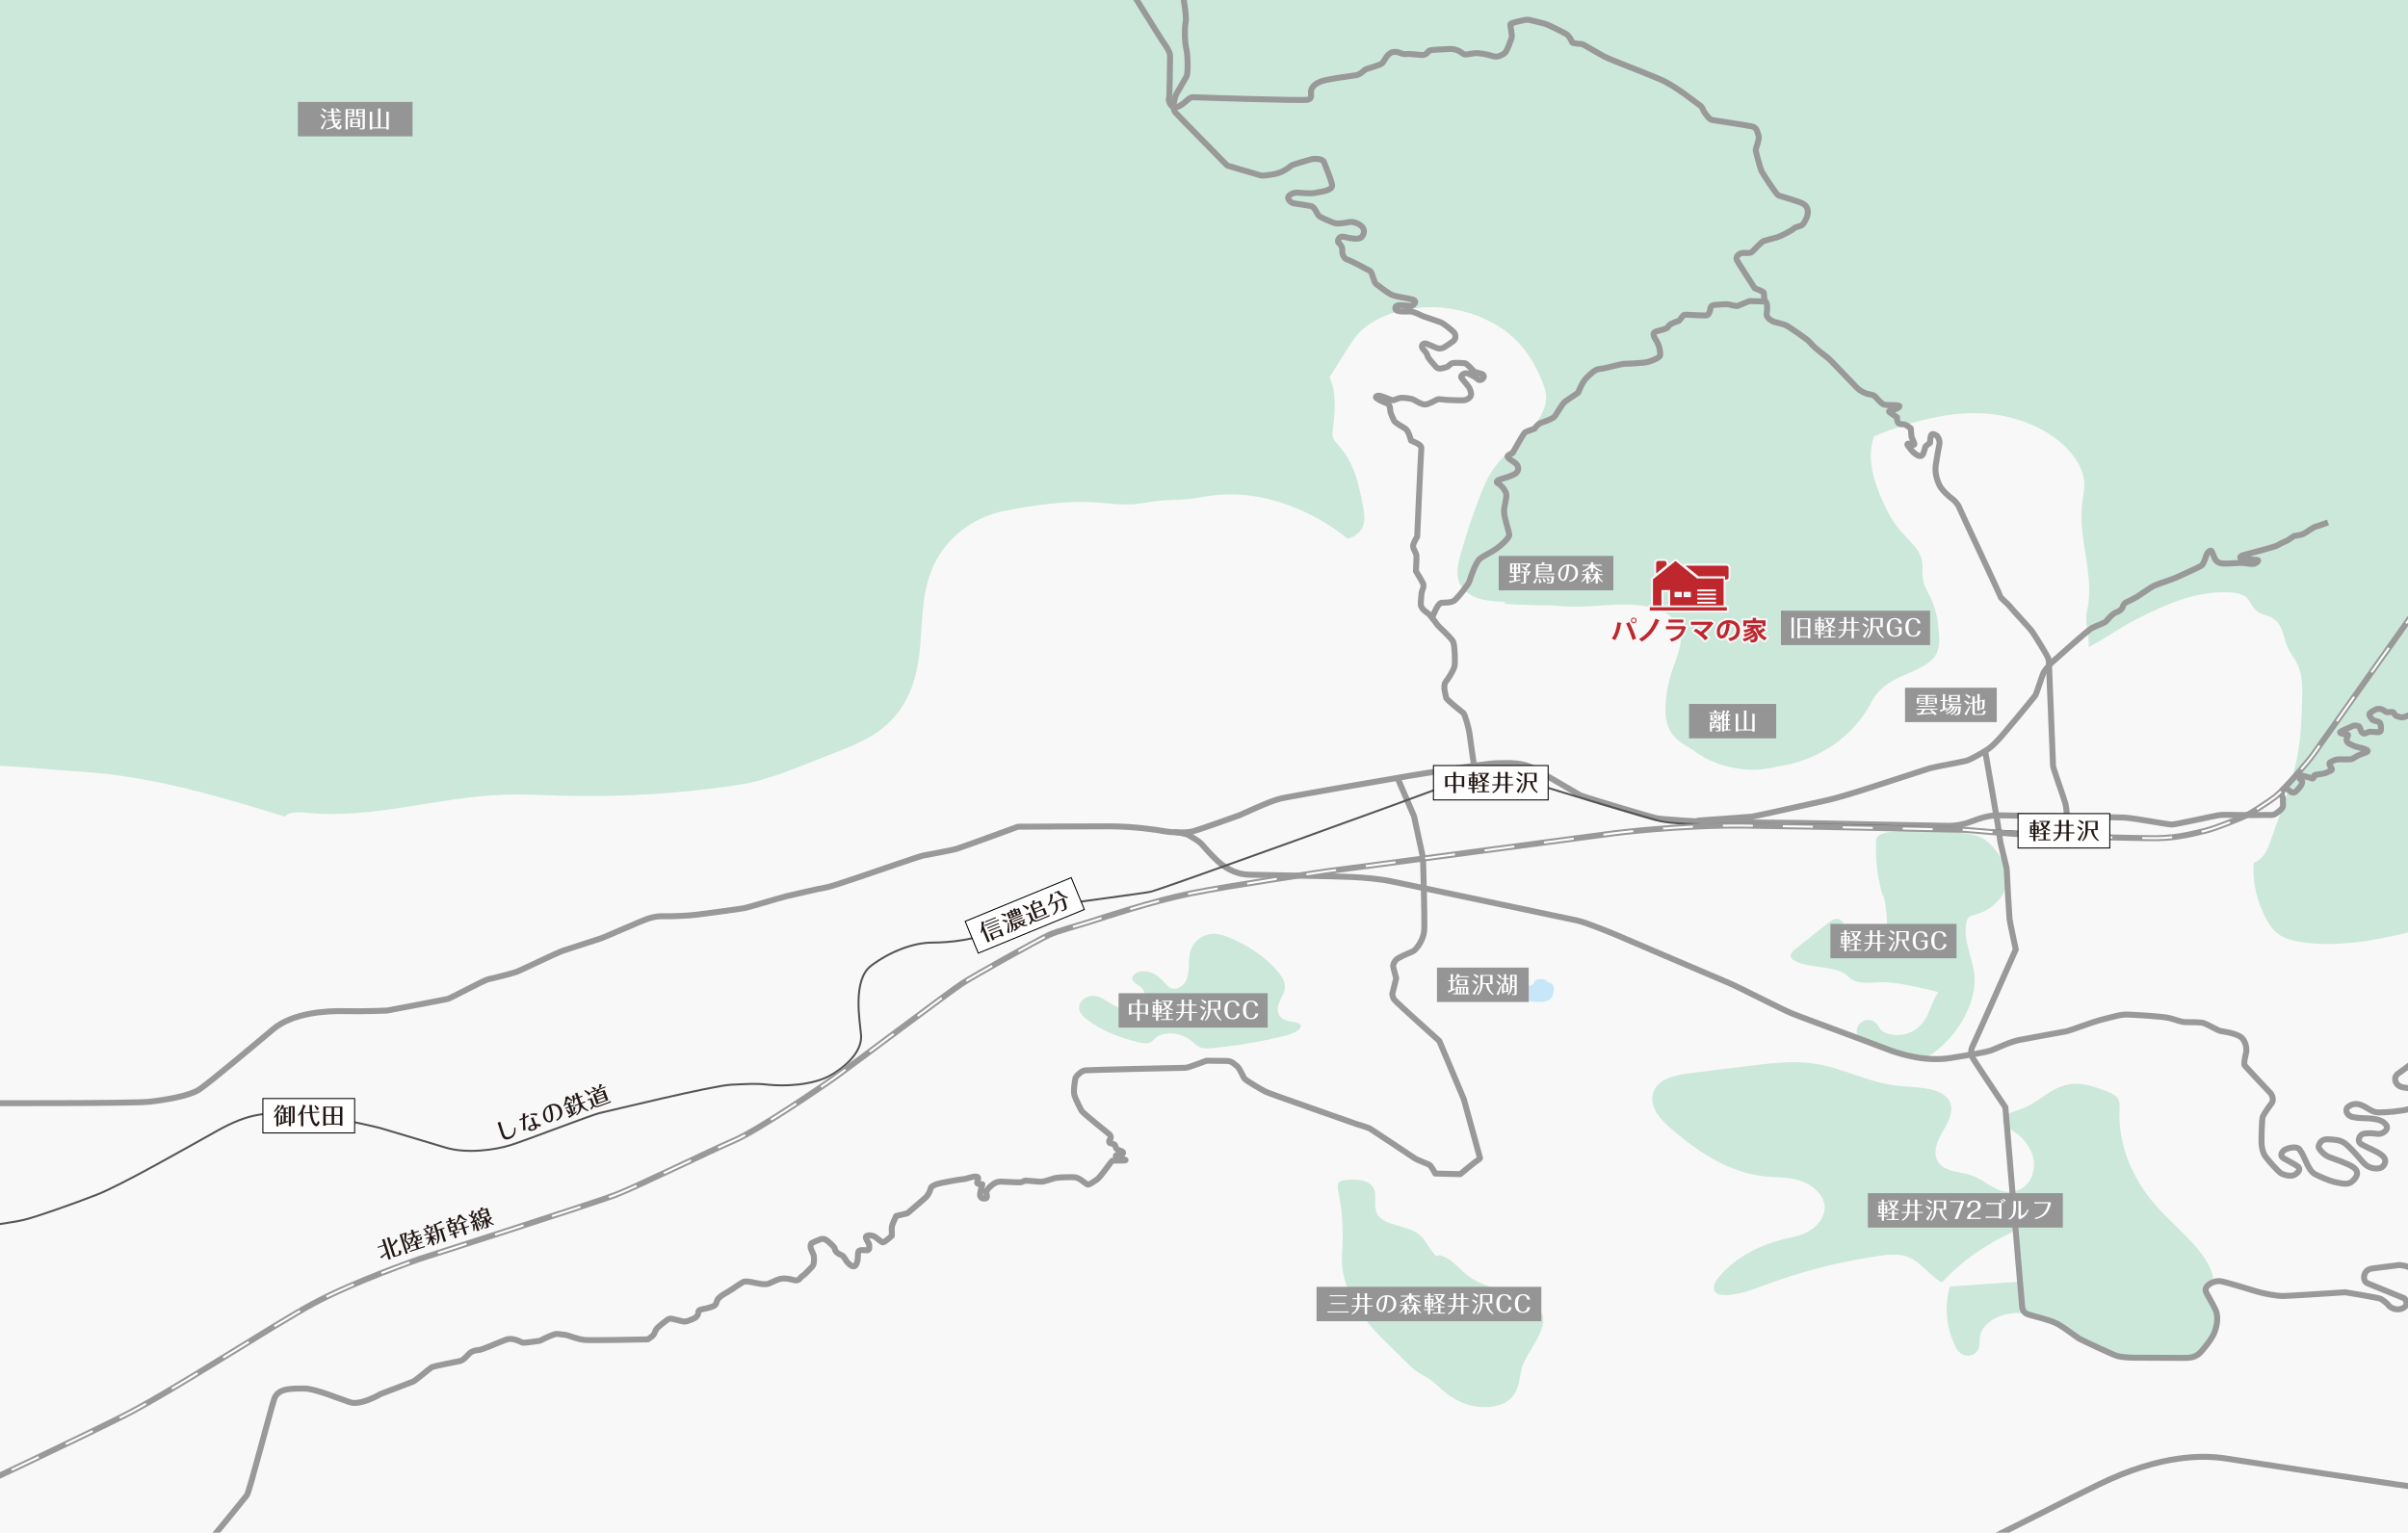 <?xml version="1.0" encoding="UTF-8"?>
<svg xmlns="http://www.w3.org/2000/svg" xmlns:xlink="http://www.w3.org/1999/xlink" width="1210" height="770.37" viewBox="0 0 1210 770.37">
  <defs>
    <clipPath id="b">
      <rect x="0" width="1210" height="770.37" style="fill:none; stroke-width:0px;"></rect>
    </clipPath>
    <clipPath id="d">
      <rect x="0" width="1210" height="770.37" style="fill:none; stroke-width:0px;"></rect>
    </clipPath>
    <clipPath id="f">
      <rect x="0" width="1210" height="770.37" style="fill:none; stroke-width:0px;"></rect>
    </clipPath>
  </defs>
  <g id="a">
    <rect x="0" width="1210" height="770.37" style="fill:#f8f8f8; stroke-width:0px;"></rect>
    <g style="clip-path:url(#b);">
      <path d="M1394.46,340.59c-.2-12.35-.08-24.7.5-37.04,1.78-38.26,7.96-76.41,18.45-113.98-7.76-5.32-15.06-10.97-21.85-16.9.03-.02.05-.03.08-.05V-21.61H-13.49v406.21c18.7,0,36.13,2.13,54.75,3.32,35.65,2.28,69.15,12.49,101.93,22.55,1.79-2.56,6.99-2.33,11.02-1.93,33.04,3.3,65.47-7.94,98.81-9.09,10.09-.35,20.2.23,30.29.5,29.41.79,58.96-1.05,87.71-5.46,15.99-2.45,30.95-9.4,45.31-14.9,8.71-3.34,17.55-6.74,24.59-11.64,14.28-9.94,19.29-24.66,20.99-38.7,1.71-14.05.79-28.38,5.94-42.01,5.16-13.63,18.12-26.96,37.58-30.59,13.79-2.57,29.05-5,43.27-4.25,7.1.37,14.2,1.6,21.27,1.02,4.04-.33,7.95-1.24,11.97-1.68,4.93-.53,9.98-.35,14.92-.84,4.21-.42,8.28-1.33,12.47-1.86,25.62-3.27,50.75,8,67.88,21.73,4.2-1.01,6.95-3.96,7.89-7,.93-3.04.36-6.19-.22-9.27-1.98-10.58-4.14-21.52-12.2-30.57-1.03-1.15-2.16-2.29-2.69-3.6-.63-1.55-.36-3.21-.18-4.82.9-7.94,1.99-18.37-1.75-25.9,3.03-4.82,6.06-9.63,9.09-14.45,1.58-2.51,3.16-5.02,5.26-7.34,8.16-9.01,23.95-14.03,39.16-13.37,15.21.66,29.48,6.61,38.74,15.09,6.75,6.18,10.97,13.54,14.15,21,1.14,2.67,2.16,5.39,2.37,8.18.53,7.05-4.19,13.79-9.84,19.64-5.65,5.85-12.38,11.24-16.77,17.6-2.62,3.8-4.35,7.86-5.96,11.93-4.15,10.41-7.67,20.94-10.55,31.55-1.51,5.55-2.7,11.71,1.55,16.52,5.21,5.9,13.3,6.23,21.78,6.61l-1.62.81c2.25.23,4.51.38,6.71.48,5.68.26,11.37.39,17.07.43,6.44.52,12.92.85,19.81.44,7.56-.46,15.16-1.28,22.7-.69,7.54.59,15.24,2.86,19.42,7.29,6.63,7.02,2.41,16.27-.46,24.44-2.07,5.88-3.32,11.91-3.73,17.96-.41,6.01.19,12.43,5.18,17.33,2.34,2.3,5.5,4.11,8.63,5.9,3.2,1.83,6.42,3.67,9.99,5.13,14.87,6.11,34.5,4.83,49.23-1.46,14.73-6.29,24.91-16.91,30.74-28.27,2.62-5.11,8.16-9.68,14.8-12.48,6.64-2.8,14.05-5.61,17.14-10.59,1.87-3.01,1.87-6.42,1.7-9.7-.32-6.06-1.11-12.16-3.71-17.95-1.49-3.31-3.57-6.51-4.26-9.94-.74-3.65.13-7.4-.9-11.02-1.51-5.31-6.86-9.6-10.81-14.26-3.96-4.66-6.58-9.81-8.86-14.99-3.69-8.39-6.55-17.13-5.56-25.87.24-2.08.72-4.17,1.45-6.21,4.19-1.79,8.54-3.4,12.97-4.86,13.2-4.35,27.65-7.53,42.19-6.68,22.91,1.34,43.68,13.65,49.34,29.25,2.22,6.11.66,10.48,0,16.66-1.91,17.87,6.56,35.9,2.48,53.59-1.36,5.89,1.45,12,.81,17.95,8.62-4.4,14.71-9.23,23.33-13.63,14.09-7.18,29.77-14.71,47.17-13.9,2.8.13,5.75.53,7.83,1.85,3.45,2.19,3.54,6.23,7.16,8.28,1.6.91,3.67,1.29,5.43,2.04,6.99,2.97,6.61,9.97,9.06,15.43,1.15,2.57,3.07,4.93,4.43,7.45,3.28,6.09,3.11,12.79,2.9,19.29-.29,8.93-.58,17.88-2.16,26.75-1.86,10.45-5.5,20.7-9.12,30.92-1.59,4.49-3.19,8.98-4.78,13.47-1.41,3.99-3.23,8.37-8.22,10.53-.96,9.34,1.73,20.15,6.61,28.87,1.56,2.79,3.49,5.58,6.71,7.55,3.44,2.11,8.02,3.08,12.52,3.63,20.87,2.55,41.93-2.56,61.86-7.59,14.16-3.57,28.33-7.15,42.49-10.72,24.46-6.17,49.03-12.38,71.95-20.99,24.2-9.09,46.37-20.81,65.47-34.63-3.02-7.7-3.68-15.74-4.2-23.72-.77-11.84-1.25-23.69-1.44-35.55Z" style="fill:#cce8da; stroke-width:0px;"></path>
    </g>
    <path d="M754.71,273.89c2.46-1.57,5-3.17,8.12-3.99,2.98-.78,6.25-.78,9.43-.76,5.27.02,10.54.04,15.82.06,3.09.01,6.19.03,9.22.42,6.72.88,12.63,3.56,18.34,6.18,1.18.54,2.4,1.11,3.2,1.92.72.74,1.05,1.62,1.34,2.49,1.31,3.95,1.97,8.29-.64,11.91-2.61,3.62-9.6,5.91-14.48,3.72-2.86-1.28-4.29-3.68-6.86-5.24-2.8-1.7-6.63-2.23-10.27-2.7-5.64-.73-11.51-1.45-17.04-.37-5.87,1.15-10.55,4.16-15.82,6.29-7.28,2.93-20.1,3.82-16.99-4.35,2.43-6.37,9.89-11.31,16.63-15.6Z" style="fill:#cce8da; stroke-width:0px;"></path>
    <path d="M932.03,327.35c4.98-.18,9.95.33,14.93.55,6.15.27,12.32.1,18.47-.08,1.09-.03,2.22-.07,3.18-.42,2.62-.97,2.64-3.59,1.87-5.59-1.86-4.86-6.23-9.24-12.11-12.14-2.49-1.23-5.28-2.22-7.24-3.86-1.48-1.24-2.4-2.79-3.98-3.96s-4.29-1.91-6.2-1.01c-1.76.83-2.15,2.69-4.03,3.38-1.04.38-2.28.3-3.44.25-4.43-.2-8.91.11-13.2.92-2.39.45-5.27,1.87-4.21,3.44,2.99-.1,5.27,2.25,4.85,4.32s-2.77,3.72-5.38,4.74c-2.61,1.02-5.54,1.55-8.27,2.4-5.89,1.83-8.31,6.86-1.2,8.69,7.78,2.01,18.03-1.34,25.96-1.63Z" style="fill:#cce8da; stroke-width:0px;"></path>
    <path d="M848.88,375.29c-3.33-3.27-4.96-7.21-6.54-11.07-2.33-5.71-4.24-12.68,1.73-16.9,2.01-1.42,4.65-2.28,7.23-3.12,7.67-2.49,15.34-4.98,23.01-7.47,2.8-.91,5.69-1.86,7.72-3.49,1.1-.88,1.93-1.93,3.22-2.67,2.3-1.32,5.54-1.36,8.51-1.34,3.21.02,7.21.42,8.19,2.56.55,1.21-.16,2.52-.04,3.79.31,3.31,5.85,5.03,10.56,5.39,4.72.37,10.04.29,13.42,2.62,3.75,2.59,3.23,6.87,2.21,10.48-.88,3.13-1.92,6.23-3.13,9.3-1.21,3.08-2.61,6.16-5.04,8.86-4.66,5.2-12.59,8.48-20.52,11.1-4.88,1.61-9.97,3.06-15.34,3.45-13.05.95-27.54-3.99-35.19-11.49Z" style="fill:#cce8da; stroke-width:0px;"></path>
    <path d="M958.69,530.43c2.33.71,4.84,1.41,7.34,1.11,2.82-.33,5.03-1.84,6.9-3.35,8.39-6.75,14.09-15.04,17.14-23.73,1.56-4.45,2.45-9.04,2.13-13.61-.65-9.28-6.24-18.45-4-27.61.2-.82.49-1.67,1.29-2.28.82-.63,2.04-.91,3.16-1.24,8.74-2.5,14.51-8.86,15.6-15.42,1.09-6.57-2-13.22-7.03-18.82-1.38-1.54-2.94-3.03-5-4.14-3.26-1.74-7.46-2.34-11.52-2.75-10.99-1.13-22.18-1.31-33.23-.55-3.33.23-7.28.88-8.4,3.09-.31.61-.35,1.28-.38,1.93-.39,9.42.85,18.88,3.67,28.1-.03-.75-.07-1.51-.1-2.26,1.47,6.4,2.12,12.9,1.92,19.38-.07,2.19-.24,4.43-1.41,6.46-1.16,2.04-3.48,3.86-6.53,4.38-3.49.59-7.17-.66-9.64-2.49-3.02-2.24-4.65-5.38-4.38-8.45.11-1.27.53-2.55.2-3.8-.32-1.25-1.7-2.51-3.52-2.51-1.56,0-2.8.89-3.83,1.71-5.49,4.36-10.98,8.72-16.47,13.08-1.56,1.24-3.23,2.77-2.67,4.37.34.97,1.45,1.71,2.63,2.27,7.5,3.58,18.95,1.97,25.1,6.65,1.06.81,1.89,1.77,3.08,2.48,3.97,2.39,9.95,1.28,15.19,1.24,3.58-.03,7.12.51,10.59,1.13,5.93,1.06,11.78,2.35,17.5,3.86-2.51,3.5-3.51,7.42-5.27,11.14-1.77,3.71-4.59,7.45-9.45,9.38-4.86,1.93-12.11,1.27-14.69-2.2-.64-.86-.97-1.84-1.78-2.62-5.46-5.29-13.63,2.8-8,7.5,4.92,4.1,17.04,6.51,23.85,8.58Z" style="fill:#cce8da; stroke-width:0px;"></path>
    <path d="M975.78,644.64c9.25-10.24,21.67-19.07,36.13-25.71.67,8.45,2.3,16.87,4.88,25.14-12.33.86-24.67,1.71-37,2.57-2.84,9.96-1.89,20.43,2.73,30.06,1.04,2.17,2.97,4.67,6.24,4.73,2.73.04,4.86-1.77,5.53-3.62s.32-3.8.56-5.7c.7-5.62,7.06-10.66,14.94-11.83,8.82-1.32,17.77,1.89,24.76,5.89s12.99,8.91,20.82,12.04c11.99,4.78,26.54,4.76,40.34,4.6,2.06-.02,4.17-.06,6.06-.62,2.21-.66,3.86-1.99,5.25-3.37,8.34-8.28,9.01-20.01,1.65-28.73-.72-.86-1.55-1.87-1-2.79.5-.84,1.89-1.18,2.84-1.8,1.9-1.25,1.7-3.38,1.14-5.17-3.36-10.76-13.98-19.56-22.93-28.62-2.68-2.72-5.25-5.5-7.57-8.38-11.12-13.73-16.75-29.62-16.09-45.4.1-2.32.25-4.83-1.62-6.74-1.34-1.36-3.5-2.19-5.58-2.97-5.13-1.92-10.67-3.9-16.45-3.41-10.44.88-16.15,9.04-25.47,12.46-4.11,1.51-9.84,2.97-9.6,6.21.15,2.04,2.79,3.47,4.96,4.83,8.86,5.56,12.77,14.7,9.75,22.76-1.38,3.67-4.86,7.48-10.24,7.97-7.85.71-12.89-5.65-19.93-8.18-4.37-1.57-9.75-1.69-13.61-3.82-7.17-3.95-4.87-11.85-1.36-17.74,3.51-5.89,7.37-13.1,1.85-18.18-5.43-4.99-16.08-4.43-24.91-5.47-14.75-1.74-27.13-9.1-41.81-11.14-10.2-1.42-20.73-.16-30.98,1.09-9.47,1.16-18.94,2.32-28.42,3.48-6.12.75-12.68,1.66-16.96,4.81-4.76,3.51-5.37,9.03-3.23,13.63,2.14,4.6,6.59,8.47,11.07,12.16,12.14,9.99,26.72,20.01,45.31,21.71,4.49.41,9.1.31,13.45,1.19,8.26,1.67,14.69,7.09,15.51,13.08.82,5.99-4.01,12.17-11.66,14.91-2.78,1-5.84,1.56-8.79,2.28-14.15,3.44-26.32,10.73-33.36,19.98-1.9,2.5-2.98,6.22.53,7.63,1.12.45,2.47.51,3.76.48,7-.17,13.34-2.74,19.52-5.05,17.39-6.48,36.13-11.41,55.39-14.35,5.87-.9,12.15-1.9,17.47.63,6.55,3.1,9.85,8.94,16.12,12.47Z" style="fill:#cce8da; stroke-width:0px;"></path>
    <path d="M764.81,687.31c-1.61,6.07-1.26,13.14-7.82,17.26-4.79,3.02-12.18,3.37-18.2,1.78s-10.87-4.85-14.85-8.4c-1.8-1.61-3.48-3.31-5.59-4.73-1.86-1.25-4.03-2.26-5.9-3.51-2.08-1.38-3.75-3.02-5.42-4.66-3.17-3.11-6.34-6.22-9.51-9.33-2.14-2.1-4.29-4.2-6.28-6.38-6.02-6.56-10.67-13.73-13.75-21.22-1.53-3.73-2.68-7.56-3.05-11.43-.34-3.61,0-7.23.15-10.85.41-9.3-.35-18.63-2.27-27.84-.32-1.55-.47-3.46,1.38-4.34.7-.33,1.55-.44,2.39-.53,4.13-.43,8.83-.38,11.87,1.62,6.03,3.98.67,11.61,4.86,16.61,3.79,4.52,13.21,4.66,18.82,8.12,5.12,3.16,6.16,8.5,10.4,12.25-.62-.65,1.28-.99,2.26-.62,5.97,2.21,9,6.92,13.65,10.35,9.75,7.18,26.35,8.26,35.03,16.25,8.16,7.51-6.06,21.58-8.18,29.58Z" style="fill:#cce8da; stroke-width:0px;"></path>
    <path d="M572.07,523.86c1.84.46,3.98.88,5.67.19,1.29-.52,1.97-1.54,2.91-2.35,2.25-1.94,6.21-2.65,9.7-2.14s6.52,2.09,8.8,4.01c1.41,1.19,2.7,2.59,4.76,3.14,1.52.41,3.2.28,4.81.13,12.07-1.12,23.98-3.09,35.49-5.86,3.21-.77,6.57-1.7,8.59-3.62.49-.46.9-1.01.87-1.58-.09-2.09-4.48-2.05-7.23-2.84-4.03-1.15-5.01-4.92-4.07-7.9.94-2.98,3.16-5.77,3.3-8.81.14-3.09-1.88-6.02-4.21-8.64-5.87-6.62-14.01-12.24-23.54-16.26-2.41-1.02-5.04-1.96-7.86-1.98-6.86-.05-11.33,5.23-12.2,10-.87,4.76.27,9.79-2.25,14.25-1.17,2.07-4.37,4.16-7.14,3.07-.73-.29-1.27-.76-1.77-1.23-1.72-1.63-3.15-3.43-5.16-4.89-2.01-1.46-4.79-2.59-7.68-2.37-2.88.22-5.52,2.19-4.86,4.17.53,1.57,2.73,2.52,4.2,3.76,2.72,2.28,2.82,5.89.23,8.24-2.59,2.35-7.6,3.21-11.44,1.96-4.72-1.54-7.72-5.78-12.93-5.74-3.99.03-6.48,2.84-6.79,5.37-.45,3.69,3.32,6.11,6.76,8.46,6.69,4.57,14.17,7.25,23.01,9.47Z" style="fill:#cce8da; stroke-width:0px;"></path>
    <path d="M759.54,498.59c-.11-.22-.21-.44-.25-.68-.05-.33.03-.68.13-1,.3-.93.98-1.9,1.96-1.93.75-.02,1.38.52,2.09.76.64.22,1.34.19,2.01.13,1.36-.13,2.7-.39,4-.78.27-.08.55-.17.77-.35.51-.42.57-1.18.96-1.7.51-.68,1.45-.83,2.29-.9,1.38-.12,2.95-.07,3.89.94.1.11.2.26.15.4.57.13,1.14.27,1.65.55s.97.7,1.14,1.26c.05.15.08.32.15.46.06.12.15.22.23.33.3.47.22,1.09.12,1.64-.12.72-.25,1.44-.46,2.14-.29.96-.79,1.9-1.61,2.46-.19.13-.39.23-.59.33-.69.34-1.43.61-2.19.77-1.29.27-2.63.23-3.95.13-1.79-.13-3.57-.35-5.35-.56-.36-.04-.73-.09-1.07-.22-.55-.21-1.01-.65-1.58-.8-.59-.16-1.09.06-1.67.13-.48.06-.71-.16-1.03-.52-.78-.87-1.29-1.94-1.79-2.98Z" style="fill:#c7e7f9; stroke-width:0px;"></path>
  </g>
  <g id="c">
    <g style="clip-path:url(#d);">
      <path d="M1389.7,345.92s-9.37,2.85-11,5.28c-1.63,2.42-2.44-1.14-5.7-2-3.26-.86,3.46,6.7,2.04,9.13-1.43,2.42-4.28-2.42-6.32-2.57s-2.04,5.99-4.89,7.84c-2.85,1.85-4.69-4.56-4.69-8.56s-2.85.57-3.87,2.28c-1.02,1.71-3.67-.14-4.69-1.28s-4.07.71-3.67,2,.41,3.28-.81,4.28-7.74,1.14-12.63,1.14-7.33-3.57-8.96-5.99c-1.63-2.42-4.48,1.71-4.69,3.85-.2,2.14-1.63,4.14-4.48,4.14s-5.3-1.85-6.72-4.85c-1.43-2.99-5.09-6.42-6.52-7.42-1.43-1-2.04,2.57-3.87,2.57s-8.56-4.99-9.78-5.99-4.07-1.57-3.87-.57,3.87,8.56,4.07,10.27c.2,1.71-4.48,2.85-5.5,1.71-1.02-1.14-5.91-4.85-10.59-4.99-4.69-.14-6.93-5.56-9.58-5.7-2.65-.14-8.6.17-8.6.17,0,0-6.97-1.43-10.49-1.89-3.53-.46-1.39,2.67-.19,3.38s6.04,4.03,7.8,5.53c1.76,1.5-2.04,1.76-3.25,1.24s-2.41-1.17-4.55-1.69-9.01-2.41-10.12-2.86c-1.11-.46-1.3-2.21-1.76-3.38-.46-1.17-2.41-2.86-3.06-3.51s-5.48-1.11-6.04-1.11,1.02,1.63.28,2.21c-.74.59-2.79-.78-3.99-1.17s-2.32.33-3.62.98.46,1.76,1.11,2.67,3.25.85,4.46,1.3.93,2.02,1.21,3.19c.28,1.17,1.58,1.3,2.51,3.58s-2.88,1.37-3.34.85-1.3-1.24-1.95-1.63-3.53-.2-5.2-.07-3.34,1.04-5.39,1.89-3.44,0-4.37-.2-1.49-1.69-1.86-1.95-1.58-.07-2.69-.07-1.02-.13-1.95-.85-2.79-1.04-3.81-.65-2.51,1.3-3.34,2.08c-.84.78.93,2.6,1.21,3.12s2.79.85,3.62,1.37.93,2.86.74,4.16-2.69.72-4.18.65-1.86-.07-3.16.59-1.76,0-2.23-.39-.84-2.41-1.3-2.86-2.69-.72-3.34-.26-4.64,2.02-5.94,2.8c-1.3.78,1.3,1.3,2.79,1.37s.74.78.37,1.69-.28,1.5.19,2.28c.46.78,3.9,2.28,5.94,2.67s4.46,1.17,4.27,1.82c-.19.65-2.51,1.17-4.18,1.89s-2.97,1.76-3.81,2.08-4.46.07-6.5.13c-2.04.07-2.88.78-4.27,1.43s.46,2.6.74,3.45-1.3,1.04-2.41,1.69-3.62.91-5.39,1.17-.74.72-1.39,1.56-1.11,0-2.23-.2-2.79-.78-3.9-.91-1.3,1.5-.37,2.02.93,1.11.56,2.15c-.37,1.04-1.49,2.41-3.06,3.9-1.58,1.5-3.44-.91-4.27-1.3s-1.67-.33-2.14.52c-.46.85-.93,2.28-.28,3.32.65,1.04.09,1.95.37,3.84.28,1.89-1.67,3.25-3.53,4.55s-3.44.65-5.94.78-7.99.07-11.52.07-8.82-.33-11.42.07-21.36,4.62-23.4,4.68c-2.04.07-19.23-3.32-24.24-3.51-5.02-.2-56.47-1.04-63.16-1.11-6.69-.07-13.28,3.25-15.51,3.84-2.23.59-5.29,1.56-10.4,1.43-5.11-.13-54.52-.98-63.06-1.24-8.54-.26-43-.52-51.82-.59s-28.51-1.5-30.65-1.95c-2.14-.46-14.58-4.16-17-4.88s-20.8-6.24-21.55-6.7c-.74-.46-16.81-9.88-22.66-13.13s-11.52-3.19-19.04-2.99-40.03,5.72-43.84,6.31-59.44,10.21-64.92,11.44c-5.48,1.24-19.32,7.87-20.71,8.39-1.39.52-19.78,7.15-23.59,8.13s-11.61.46-14.21-.07c-2.6-.52-14.77-2.47-28.14-2.47s-45.42.2-45.42.2c0,0-28.33,10.4-31.02,11.18s-14.77,2.93-16.62,3.32-10.87,3.58-14.67,4.81-30.74,10.73-33.9,11.18-17.09,3.77-20.25,4.49-18.02,5.33-20.99,5.92c-2.97.59-21.08,2.93-24.43,3.38-3.34.46-13.47.85-16.07.72-2.6-.13-4.74.26-7.62,1.11-2.88.85-22.01,9.36-23.59,9.88s-16.72,5.46-19.41,6.31-21.18,9.82-23.22,10.6c-2.04.78-12.07,3.32-14.21,3.71-2.14.39-18.95,9.56-20.53,9.95-1.58.39-30.56,5.85-30.56,5.85,0,0-11.5.51-21.21.29-9.71-.23-26.22.91-35.93,9.06-9.71,8.16-32.37,27.19-37.23,30.37-4.86,3.17-16.83,5.21-25.25,6.12-8.42.91-85.14.68-85.14.68" style="fill:none; stroke:#999; stroke-linejoin:round; stroke-width:3px;"></path>
      <path d="M589.83,418.13s5.77.61,7.52,1.68c1.74,1.07,4.9,2.75,6.43,4.42s4.25,4.96,7.74,8.24c3.49,3.28,8.82,6.94,16.12,7.17s44.45.76,51.42,1.14,14.16.92,21.24,2.44c7.08,1.53,87.81,18.46,92.49,19.52,4.68,1.07,18.41,6.71,21.68,8.16,3.27,1.45,49.68,21.2,54.36,23.18,4.68,1.98,26.91,13.42,31.81,15.4s39.22,14.57,47.17,17.69c7.95,3.13,20.37,6.48,32.03,4.65,11.66-1.83,18.41-3.05,20.59-3.81,2.18-.76,9.48-4.42,14.49-5.34,5.01-.92,21.24-3.97,23.21-4.27,1.96-.31,13.62-4.88,18.41-6.02,4.79-1.14,9.04-2.59,12.53-2.44,3.49.15,17.43.84,21.24,1.83,3.81.99,5.67,1.98,8.06,1.98s7.41,0,8.93.46,7.3,3.74,8.28,3.97,9.26,1.07,11.44,4.04c2.18,2.97,1.85,6.33,1.53,7.47-.33,1.14-1.2,5.11-.65,5.8s11.44,12.35,12.75,13.65c1.31,1.3,1.96,3.97.87,5.34s-4.25,5.8-4.58,7.09-.76,12.74-.44,14.26.44,3.51,2.07,5.72,5.67,6.56,7.08,7.78c1.42,1.22,5.56,2.29,7.41,1.14,1.85-1.14,3.27-2.9,1.53-4.19-1.74-1.3-4.25-2.44-6.97-4.04s-.44-3.89.76-4.5c1.2-.61,5.67-1.98,7.19.08,1.53,2.06,2.72,5.19,3.49,6.71.76,1.53,2.07,4.58,4.36,5.72s7.08,3.36,10.24,3.97c3.16.61,6.32,1.68,8.72-.76,2.4-2.44,3.05-4.73.11-6.79-2.94-2.06-9.7-4.12-12.31-5.19s-5.34-4.35-5.12-5.26,1.09-3.74,4.47-3.58c3.38.15,6.43.23,8.82,2.06,2.4,1.83,5.67,5.64,6.75,6.79s3.05,4.19,5.67,5.19c2.61.99,5.45.84,6.65-.46s2.07-3.51-.54-5.57c-2.61-2.06-6.86-3.58-10.02-5.34-3.16-1.75-.87-5.26.87-5.49s3.92-.38,6.75.08,6.32-2.29,4.47-4.58c-1.85-2.29-4.25-2.67-6.97-3.05-2.72-.38-5.67,0-9.48-.76s-4.14-4.12-2.61-5.19c1.53-1.07,3.6-2.14,6.75-.84s5.23,3.58,8.5,3.66c3.27.08,11.88-.61,15.58-1.75s8.5-3.89,8.06-5.8c-.44-1.91-2.29-3.58-4.79-4.19-2.51-.61-5.77-.31-8.06-1.37s-3.6-4.58-.76-6.48c2.83-1.91,12.96-9.84,15.58-10.91s11-3.97,12.96-6.1c1.96-2.14,2.18-5.34-1.2-6.86-3.38-1.53-9.04-2.29-10.35-4.5-1.31-2.21-.54-5.11,2.83-5.49,3.38-.38,6.1.38,6.97,1.68.87,1.3,3.38,5.57,8.61,7.32,5.23,1.75,8.06,1.83,9.26.84s2.83-2.06.33-5.41c-2.51-3.36-6.43-7.4-6.1-9.69.33-2.29,1.42-5.41,3.38-7.02s3.7-2.29,5.23-2.29,5.01.38,5.01.38c0,0,9.2,3.3,14.49,2.02,5.3-1.28,14.46-7.27,21.39-4.42,6.93,2.85,17.72,8.27,21.19,7.99s5.3-1.57,4.89-3.42c-.41-1.85-1.22-4.56-2.24-6.27-1.02-1.71,4.48-5.13,7.95-2.71s8.56,8.27,14.26,7.13,6.93-4.85,7.74-6.99c.81-2.14,4.89-8.13,11.2-4.42,6.32,3.71,3.87,7.99,7.54,10.7,3.67,2.71,18.95,3.42,18.95,3.42" style="fill:none; stroke:#999; stroke-linejoin:round; stroke-width:3px;"></path>
      <path d="M1038.55,410.26s0-3.79-.84-6.79c-.84-3-5.97-17.24-6.06-18.48s-2.05-50.73-2.05-50.73c0,0,19.31-17.37,21.36-18.48s5.97-2.48,6.9-3.13c.93-.65,3.36-4.11,5.32-4.77s3.26-1.96,3.36-2.48.65-2.15,1.77-2.61,4.29-2.09,5.78-3,6.44-4.5,8.39-5.42,9.61-3.33,11.1-4.11,11.38-5.03,12.68-6.01c1.31-.98,2.33-5.22,2.8-6.07s1.87-2.02,2.33-1.04c.47.98,1.68,4.31,2.24,4.7s1.03,1.37,4.2,1.44,7.37-.59,9.89-.26,4.2.59,5.04.33c.84-.26,2.05-1.18,1.96-1.63s-1.59-.26-2.89-.46-5.78-.39-6.06-.91.47-1.11,1.59-1.37,15.67-4.11,16.7-4.7,3.45-1.89,4.76-2.35,3.45-2.61,4.66-2.68,2.7-.39,4.1-.98c1.4-.59,4.48-3.2,6.06-3.59s6.16-2.09,6.16-2.09" style="fill:none; stroke:#999; stroke-linejoin:round; stroke-width:3px;"></path>
      <path d="M740.66,384.6s-1.63-11.13-2.17-15.3c-.54-4.17-2.53-10.31-3.07-10.81s-8.76-6.89-8.76-7.84-1.9-5.75-.18-7.97c1.72-2.21,3.79-5.56,4.34-7.65.54-2.09.18-10.24-.54-12.27s-7.68-8.03-8.13-8.85c-.45-.82-3.07-3.98-3.97-5.06-.9-1.07-4.52-2.47-4.25-5.82.27-3.35.27-4.93.63-5.88.36-.95.9-2.21.72-3.29s-3.79-6.77-3.79-6.77c0,0,.36-6.32.27-7.78s-2.08-3.73-1.63-5.44c.45-1.71,1.99-4.11,1.99-4.11,0,0,1.9-42.93,2.08-44.26.18-1.33-.99-2.09-2.62-2.91-1.63-.82-2.53-1.14-2.53-1.14,0,0-1.26-4.99-2.8-5.94-1.54-.95-5.6-3.29-5.78-4.11-.18-.82-1.81-3.22-1.9-5.31-.09-2.09-.54-3.1-2.53-3.73s-4.79-2.28-4.7-2.78.9-1.01,2.62-.51,5.06,2.09,5.96,2.09,2.71-1.2,4.43-1.2,4.88.32,6.23,1.07c1.35.76,3.79,2.34,5.6,2.28s5.15-2.15,6.05-2.53,3.07.19,5.33.25,6.86.32,8.22.13,3.34-1.39,3.43-2.78-.72-3.41-1.45-4.24-2.26-2.85-3.34-4.11,1.72-3.1,3.61-2.15c1.9.95,3.16,1.39,4.43,2.66,1.26,1.26,3.25-.19,3.16-1.39-.09-1.2-1.45-1.26-2.44-1.64s-1.81-.19-2.53-.89-3.61-3.92-4.52-4.05-4.79-.32-6.14-.06-2.17,1.9-3.34,2.09-3.61,1.52-5.15-.25-3.97-4.36-4.25-5.69-1.81-2.66-2.53-3.73c-.72-1.07.27-2.85,2.17-2.15s3.97,1.77,5.33,2.21,2.71.06,3.7-.57c.99-.63,3.07-1.96,4.34-2.97s1.63-3.22,0-4.74c-1.63-1.52-5.06-4.24-6.23-4.68s-9.12-3.16-9.12-3.16c0,0-4.28-2.24-6.21-2.32s-6.97.53-7.5-1.28,1.61-1.88,2.89-1.88,3.86.38,4.93.38,3.86-2.48.54-3.3-7.93-1.28-10.29-2.33-6.75-4.73-7.83-5.4-1.72-5.78-3-6.53c-1.29-.75-9.65-5.25-11.58-5.78s-2.57-3.6-2.36-4.73c.21-1.13-.96-3.08-1.82-3.6s-.21-3.68,2.57-3.08,7.5,1.8,9,.08c1.5-1.73,1.61-4.05-.32-5.63s-4.07-1.95-5.04-1.95-6.11,1.28-8.04.68-6.32-2.55-7.72-3.38c-1.39-.83-2.25-4.8-4.4-5.25s-6.65-1.05-8.47-1.35-3.43-2.25-2.89-3.3c.54-1.05,2.47-2.18,4.61-2.1s6.32.68,9.11.08,9-1.05,8.25-4.2c-.75-3.15-3.32-9.38-4.07-11.26-.75-1.88-5.25-1.8-6.75-1.28s-8.79,2.4-9.76,3.15-3.97,3.38-8.47,4.2c-4.5.83-6.43.75-6.43.75l-17.15-5.03s-24.01-24.39-26.05-26.64c-2.04-2.25-.21-8.18.64-9.68.86-1.5,4.18-7.13,4.93-8.48.75-1.35.75-10.06-.11-13.88-.86-3.83-.96-10.21-.32-13.58.64-3.38-1.82-15.16-1.93-18.31-.11-3.15-.64-10.06,0-11.78.64-1.73,4.82-14.71,4.82-14.71" style="fill:none; stroke:#999; stroke-linejoin:round; stroke-width:3px;"></path>
      <path d="M852.68,412.5s25.59-1.83,27.46-2.01,32.95-7.25,37.32-8.13,15.48-4.28,19.47-5.59,30.33-9.87,32.58-10.57,16.48-3.23,18.6-3.84,7.99-3.93,10.49-5.59c2.5-1.66,3.37-2.8,5.24-4.63s18.1-21.41,18.85-22.54c.75-1.14,3.37-9.79,4.12-11.36.75-1.57,2.84-3.73,2.84-3.73,0,0,.07-2.44-.59-4.01-.66-1.57-6.32-10.83-7.9-13.04s-9.54-10.46-10.79-12.16c-1.25-1.7-5.13-4.7-5.2-5.48s-20.01-42.94-20.67-44.73c-.66-1.8-2.83-3.96-3.82-4.61s-5.07-4.1-6.32-7c-1.25-2.9-2.17-6.17-1.65-9.77.53-3.59,1.51-9.03,1.84-10.5s-.59-3.64-1.38-4.24-2.37-1.38-2.83-.14-.53,3.82-.53,3.82c0,0-2.3,1.57-2.37,1.98s-.66,2.53-.92,3.13c-.26.6-.86,2.4-3.36.88s-3.36-3.5-4.21-4.33-.59-1.47.26-1.34,3.16,1.38,2.7-.05-1.38-3.22-1.38-3.22l-.39-4.42s-2.11-1.61-2.96-1.89-2.9.14-3.49-1.06c-.59-1.2-.46-2.58-.46-2.58,0,0-2.7-1.84-3.62-2.44s.13-1.2,1.32-1.24,5.73-2.12,2.3-2.35-5.33,0-6.65-.41-3.62-3.36-4.54-4.19-2.96-.88-4.15-1.29-3.29-1.43-4.61-2.72-13.49-14.24-14.68-15.11c-1.18-.88-6.98-5.44-7.83-6.45-.86-1.01-1.51-1.8-2.37-2.53-.86-.74-9.94-7.19-11.32-7.69s-5.96-1.66-5.96-1.66c0,0-3.54-1.67-3.4-3.62s.75-5.05-.48-6.48c-1.23-1.43-.54-4.24-1.16-4.76-.61-.52-4.29-1.86-4.29-1.86,0,0-8.1-12.44-8.99-14.15-.88-1.72,1.02-3.67,3.2-3.67s3.4.29,4.42-.57c1.02-.86,4.56-5,5.99-5.48s4.56-1.19,6.47-1.76,7.42-3.38,8.44-4.38c1.02-1,3.2-1.14,4.15-1.76s6.67-8.86-.95-11.48c-7.62-2.62-10.07-3.05-11.03-3.57s-7.83-11-8.37-12.2c-.54-1.2-2.89-9.68-2.89-10.58s2.14-5.7,1.39-7.35c-.75-1.65-.43-3.83-3.54-4.5s-17.8-2.85-19.62-3.15-3.64-3.53-4.18-4.2c-.54-.68-.75-2.4-2.14-3.23s-11.9-9.61-19.94-13.06c-8.04-3.45-24.66-9.68-27.98-11.41-3.32-1.73-10.51-6.15-11.26-6.3s-4.82-.15-5.04-.98-1.5-3.23-2.89-4.05-9.54-5.03-11.26-5.33-7.18-2.03-8.68-1.88-7.93,1.65-8.15,2.18,1.07,5.7.64,6.9-2.36,7.13-3.64,7.88-3.32,2.18-5.79,1.35-6.75-1.65-8.9-1.5-5.15,1.2-6.11.3-3.54-2.55-6.65-2.4-8.47.38-9.86.68-1.29,2.55-4.5,2.33-5.68-.68-7.83-.45-3.75-1.65-6.54-.98-4.29,4.73-5.25,5.63-6.97,2.48-8.15,3-2.57,2.63-5.15,3-13.94,1.88-16.94,2.93-4.82,2.55-5.36,4.43c-.54,1.88.86,4.35-1.82,4.95-2.68.6-56.28-1.2-57.78-1.28s-3.75,2.55-4.72,3.15-2.57,2.18-4.61,1.8c-2.04-.38-3-3.6-2.57-4.5s.43-18.99.54-21.16c.11-2.18-3.11-6.6-3.75-7.43s-18.22-29.12-18.65-29.94c-.43-.83-11.26-24.99-11.26-24.99" style="fill:none; stroke:#999; stroke-linejoin:round; stroke-width:3px;"></path>
      <path d="M997.57,377.76s7.15,40.52,7.32,43.45c.17,2.93,3.49,14.4,3.49,15.99s1.22,23.07,1.39,24.65,3.14,15.38,3.14,15.38c0,0-20.4,46.01-21.62,48.46-1.22,2.44-.87,4.52,0,6.1.87,1.59,16.39,24.78,16.39,24.78,0,0,8.19,98.13,8.37,99.47s.17,3.66,3.14,4.64c2.96.98,10.81,2.69,14.47,4.64,3.66,1.95,9.94,6.83,10.98,7.45s17.09,8.18,19.18,8.79,6.28.85,8.37.85,21.97.12,25.46.12,6.1-.49,8.54-3.3c2.44-2.81,5.6-6.76,6.73-10.01,1.13-3.25,1.96-7.65.21-11.18-1.75-3.53-2.89-5.34-4.53-8.44-1.65-3.1,3.71-6.35,7.63-5.55,3.92.79,15.77,4.54,18.65,5.34,2.89.79,9.17,2.09,12.57,2.02,3.4-.07,31.02-1.88,31.02-1.88,0,0,16.8,2.74,17.83,3.32,1.03.58,3.5,2.45,4.02,3.32s4.02,3.1,7.32,1.23c3.3-1.88.52-4.83.52-4.83,0,0-15.97-6.56-18.55-7.57s-2.58-6.78,2.47-7.43c5.05-.65,13.6-1.73,13.6-1.73,0,0,8.35.5,7.73,4.98-.62,4.47-1.65,9.02,3.19,9.16s7.52.29,8.76,1.37,1.85,3.25,1.96,4.47c.1,1.23.82,2.6,1.65,3.46.82.87,1.55,1.95,3.71,3.9,2.16,1.95,9.48.72,8.55-2.38-.93-3.1-2.99-7.07-3.5-8.66-.52-1.59,1.65-5.41,5.36-5.99s10.94-1.05,10.94-1.05c0,0,6.85-.13,10.55,4.02,3.7,4.15,7.77,5.44,13.14,7s14.81,6.09,16.84,8.81c2.04,2.72,2.04,7.9-2.59,8.03-4.63.13-10.36.78-12.03,1.17s-2.59,1.43-2.78,3.76-2.59,19.56-1.48,21.76c1.11,2.2,2.96,5.05,5.55,6.61s5.55,2.33,5.55,2.33" style="fill:none; stroke:#999; stroke-linejoin:round; stroke-width:3px;"></path>
      <path d="M702.37,391.33l8.19,18.98,4.49,20.89s.98,32.09.59,36.73c-.39,4.64-4.1,9.56-5.66,10.24-1.56.68-7.61,3.14-8.58,4.37-.98,1.23-1.37,2.32-1.37,3s1.56,6.14,1.56,6.14l-1.95,7.78s0,1.64.98,3c.98,1.37,22.63,20.75,22.63,20.75l12.29,29.22,8,29.08s.65.68-.69,1.43-9.08,7.23-9.08,7.23l-12.56-.31s-1.96-3.86-3.03-4.43-6.23-2.49-7.21-3.18-21.19-14.15-22.44-14.9c-1.25-.75-6.95-2.31-8.1-2.8s-42.48-14.77-44.61-15.89c-2.14-1.12-9.53-5.42-10.42-6.48-.89-1.06-2.4-5.24-3.74-6.23-1.34-1-2.67-2.62-4.99-2.68s-10.42-.12-10.42-.12c0,0-9.17,3.55-10.51,3.55s-48.71,1.06-50.58,1.31-4.72,3.18-4.81,4.11-1.16,6.05-.45,8.41c.71,2.37,2.94,6.48,3.56,7.73.62,1.25,13.54,11.34,14.16,12.03s.71,1.87.18,2.37c-.53.5-.71,1.5-.09,1.87s2.58.25,2.76,1.5c.18,1.25.89,1.93,2.49,2.31s1.96,1.62.45,1.68-4.01.87-2.05,1.62,5.7,1.43,3.65,1.62c-2.05.19-5.79-.06-6.23.25s-5.97,8.35-7.57,9.35c-1.6,1-3.92,2.87-4.81,2.49s-4.1-3.49-6.41-3.62-7.84,0-9.71.37-5.7,2.12-7.75,1.87-7.48-.56-7.48-.56c0,0-1.07.56-1.96.81s-8.37-.31-10.15-.31-2.94.62-3.92,1.31-3.21,2.56-3.38,3.86,1.25,3.37-.98,3.37-2.4-1.68-2.05-3.12c.36-1.43.98-4.11.98-4.11,0,0-2.94.19-2.58-.93.36-1.12,1.25-2.93-.71-2.93s-4.72,1.25-6.23,1.31-11.75,1.93-13.27,2.49-3.03,1.18-3.21,2.37-1.51,3.49-2.23,4.18-9.35,8.1-9.35,8.1l-5.7,1.37s-2.23,4.55-2.23,5.92.09,4.05.09,4.05c0,0-3.65,3.3-4.54,3.3s-3.29-2.74-4.9-3.24-4.01-.44-3.65.93,1.69,2.8,1.69,3.68.45,2.74-1.34,2.62-3.74-.31-4.1.69-.18,3.93-.53,4.86c-.36.93-.8,3.86-3.56,1.81-2.76-2.06-2.58-4.3-4.72-5.11s-3.03-2.18-3.03-3.05-3.47-3.8-4.27-4.36-1.78-.81-2.94-.37-3.74,1.5-4.36,1.87-.71,1.62-.53,2.56c.18.93,1.6,3.3,1.6,4.3s.36,3.8-.98,5.11c-1.34,1.31-3.56,3.93-4.72,4.55s-1.6,2.74-4.01,2.18-4.27-1.12-6.77-.75c-2.49.37-5.79,2.68-7.57,2.74s-3.56-.25-5.25-.62c-1.69-.37-4.72-1-5.88-.62s-6.23,4.05-7.66,4.86-3.74,2.06-4.99,3.37c-1.25,1.31-.98,2.68-1.78,3.49s-4.1,1.68-5.97,1.99-2.49.75-2.49,1.68-.62,2.31-1.96,2.93c-1.34.62-4.27,2.12-5.88,1.62s-4.81-1.12-5.43-1.31-1.51-.12-2.49.62-4.99,3.74-5.52,4.86c-.53,1.12-.89,2.18-1.42,2.8s-2.67,2.06-2.67,2.06c0,0-27.25.62-31.52.31s-8.64-2.62-10.77-2.68-2.85-.75-4.99-.06c-2.14.69-6.95,3.12-6.95,3.12,0,0-7.84,1.25-8.82.93s-4.72-2.68-8.1-1.5c-3.38,1.18-12.11,5.17-13.8,5.24s-3.38.62-4.27,1.31-3.21,3.74-4.99,4.18-13.36,2.56-14.43,3.18-8.1,6.67-9.26,7.17-16.3,6.23-16.3,6.23c0,0-9.93,5.93-15.4,4.2-5.47-1.73-17.83-7.04-23.3-6.92s-12.89-.49-14.83,5.19c-1.94,5.68-12.53,46.84-13.77,48.44-1.24,1.61-15.18,18.78-17.65,21.63s-36.19,39.79-42.72,43.5" style="fill:none; stroke:#999; stroke-linejoin:round; stroke-width:3px;"></path>
      <path d="M719.57,310.8s2.61-7.3,4.45-7.73,5.37.32,7.36-1.72c1.99-2.04,6.6-7.62,7.06-9.34s3.07-9.45,5.22-11.17c2.15-1.72,5.52-3.11,8.13-4.94,2.61-1.83,6.75-5.58,6.6-7.19s-2.45-8.27-2.61-11.17,1.53-7.3,1.07-9.34-2.91-4.72-3.99-5.15-1.23-1.4,1.07-2.15c2.3-.75,6.6-1.83,7.98-3.22s1.23-3.22,0-4.51c-1.23-1.29-5.06-3.01-4.3-3.97.77-.97,2.15-1.18,2.45-1.5s5.37-9.88,6.29-10.42c.92-.54,4.6-1.72,4.6-1.72,0,0,1.99-2.58,3.07-2.9s5.37-1.93,6.6-2.79c1.23-.86,4.14-6.87,5.98-8.16,1.84-1.29,6.44-4.4,6.44-4.4,0,0,1.84-5.15,4.3-7.52,2.45-2.36,4.3-4.3,6.75-4.4s10.12-2.58,12.89-2.58,6.44-.32,9.05-.54,7.82-2.25,8.13-3.54-.31-5.05-1.69-7.19c-1.38-2.15-2.45-4.08-.61-4.83s5.98-1.18,6.44-2.58,4.97-2.76,4.97-2.76c0,0-.09.67,1.31-1.22s1.31-1.96,2.79-1.96,9.43.61,10.48.24,1.57-2.87,1.66-3.61.79-1.53,2.18-1.59,6.11-.55,7.42-.12c1.31.43,3.84.73,3.84.73l6.11-2.51,8.2.2" style="fill:none; stroke:#999; stroke-linejoin:round; stroke-width:3px;"></path>
      <path d="M1389.3,540.03s-26.28,11.66-44.79,22.41c-18.51,10.75-25.17,26.82-13.33,37.96,11.84,11.14,22.58,16.97,26.47,20.47,3.89,3.5,24.06,31.35-10.36,42.49-34.42,11.14-48.86,15.16-55.52,26.95-6.66,11.79-3.89,19.82-5.74,27.98-1.85,8.16-23.13,35.89-54.23,31.74-31.09-4.15-102.34-15.29-113.45-16.97-11.1-1.68-32.2-2.2-63.48,12.95-31.28,15.16-75.88,39.38-99.2,46.51-23.32,7.13-86.24,24.23-86.24,24.23" style="fill:none; stroke:#999; stroke-linejoin:round; stroke-width:3px;"></path>
    </g>
  </g>
  <g id="e">
    <g style="clip-path:url(#f);">
      <path d="M1039.38,419.19s-46.79-2.04-49.96-2.59-30.67-.93-36.75-1.3-81.42-1.48-89.88-1.11-23-.19-28.55-1.48c-5.55-1.3-46.79-13.69-63.45-18.88-16.65-5.18-34.1-2.78-44.15,1.11-10.05,3.89-143.81,52.37-148.57,53.3-4.76.93-36.48,5-41.24,5.92-4.76.93-23.79,8.14-34.9,13.14-11.1,5-24.32,6.48-33.57,6.48s-21.15,4.44-30.67,11.66c-9.52,7.22-5.55,28.13-5.02,34.79.53,6.66-4.76,13.88-14.54,19.8-9.78,5.92-25.38,5.92-31.99,5.18-6.61-.74-9.78-.37-18.77,0s-62.65,13.51-66.09,14.25-37.01,13.69-44.68,16.1-21.94,4.44-32.52,1.3-32.78-9.81-32.78-9.81c0,0-21.68-5.56-39.52-6.92-17.83-1.36-26.31-.87-42.72,8.28-16.42,9.15-48.2,27.31-60.56,32.13-12.36,4.82-30.72,11.25-36.55,12.61-5.83,1.36-19.95,3.21-19.95,3.21" style="fill:none; stroke:#555; stroke-miterlimit:10;"></path>
      <path d="M1392,155.96s-48.82,15.25-80.7,35.59c-31.88,20.34-53.95,53.81-53.95,53.81,0,0-93.02,130.97-94.87,133.74-1.85,2.77-15.06,18.22-19.16,21.37-4.1,3.14-12.42,8.23-12.42,8.23l-4,2s-13.25,5.59-18.86,6.9c-5.61,1.31-13.93,3.57-23.96,3.69s-55.74-1.19-63.05-1.55c-7.31-.36-33.48-2.62-33.48-2.62,0,0-79.53-1.78-111.31-2.14-31.78-.36-64.92,3.81-64.92,3.81l-138.33,18.32-4.96.64s-49.54,7.24-69.24,11.2c-19.7,3.96-43.69,12.02-51.49,14.47-7.8,2.46-15.41,4.37-20.29,6.55-4.88,2.18-37.65,20.48-43.5,24.3-5.85,3.82-55.98,41.51-63.59,46.97-7.61,5.46-39.4,27.03-50.91,31.95-11.51,4.92-49.15,23.35-59.88,27.44s-98.59,32.23-98.59,32.23c0,0-32.16,11.1-52.87,22.2-20.71,11.1-71.81,44.72-96.48,57.05-24.67,12.34-75.78,36.39-75.78,36.39" style="fill:none; stroke:#999; stroke-linejoin:round; stroke-width:3px;"></path>
      <path d="M1370.71,163.4c-17.04,6.4-41.04,16.43-59.41,28.15-31.88,20.34-53.95,53.81-53.95,53.81,0,0-93.02,130.97-94.87,133.74-1.85,2.77-15.06,18.22-19.16,21.37-4.1,3.14-12.42,8.23-12.42,8.23l-4,2s-13.25,5.59-18.86,6.9-13.93,3.57-23.96,3.69c-10.03.12-55.74-1.19-63.05-1.55-7.31-.36-33.48-2.62-33.48-2.62,0,0-79.53-1.78-111.31-2.14s-64.92,3.81-64.92,3.81l-138.33,18.32-4.96.64s-49.54,7.24-69.24,11.2c-19.7,3.96-43.69,12.02-51.49,14.47-7.8,2.46-15.41,4.37-20.29,6.55-4.88,2.18-37.65,20.48-43.5,24.3-5.85,3.82-55.98,41.51-63.59,46.97-7.61,5.46-39.4,27.03-50.91,31.95-11.51,4.92-49.15,23.35-59.88,27.44-10.73,4.1-98.59,32.23-98.59,32.23,0,0-32.16,11.1-52.87,22.2-20.71,11.1-71.81,44.72-96.48,57.05-16.63,8.32-45.29,21.96-62.19,29.97" style="fill:none; stroke:#fff; stroke-dasharray:0 0 15.06 15.06; stroke-linejoin:round;"></path>
    </g>
  </g>
  <g id="g">
    <rect x="1014.05" y="408.94" width="46.1" height="17.29" style="fill:#fff; stroke:#000; stroke-miterlimit:10; stroke-width:.5px;"></rect>
    <path d="M1022.84,420.15h2.04v.52h-2.04v2.12h-1.11v-2.12h-2.05v-.52h2.05v-1.05h-1.64v-4.17h1.64v-.96h-1.85v-.52h1.85v-.63c0-.09,0-.42-.05-.67h1.15s.09.04.09.08c0,.01-.05.1-.05.12-.02.05-.04.08-.05.15v.96h1.9v.52h-1.9v.96h1.65v2.22c.61-.18,1.33-.39,2.26-1.13-.65-.63-1.13-1.41-1.31-2.29l1.12-.5c.13.65.31,1.33.91,2.11.7-.79.93-1.32,1.2-2.2h-3.86v-.52h5.36c-.26.92-.73,1.79-1.31,2.53-.31.39-.61.69-.78.84.45.41,1.04.78,2.27,1.17l-.36.54c-1-.28-1.82-.61-2.62-1.16-1.14.77-2.04,1.03-2.49,1.14l-.38-.47v1.88h-1.65v1.05ZM1021.74,416.73v-1.28h-.71v1.28h.71ZM1021.02,417.25v1.34h.71v-1.34h-.71ZM1023.56,416.73v-1.28h-.71v1.28h.71ZM1022.84,417.25v1.34h.71v-1.34h-.71ZM1026.86,417.95c0-.26-.04-.47-.06-.62h1.19s.1.01.1.06c0,.06-.09.25-.1.29v1.13h1.97v.51h-1.97v2.56h2.3v.52h-6.12v-.52h2.68v-2.56h-1.98v-.51h1.98v-.85Z" style="fill:#231815; stroke-width:0px;"></path>
    <path d="M1038.37,414.61v-1.74c0-.24-.05-.48-.1-.71l1.19.02c.15,0,.17.03.17.1,0,.06-.03.22-.06.33v1.99h2.41v.52h-2.41v3.26h2.82v.52h-2.82v3.88h-1.2v-3.88h-2.79c-.39,1.97-2.11,3.25-3.37,3.91l-.46-.46c1.33-.77,2.34-1.65,2.66-3.45h-2.62v-.52h2.7c.09-.6.12-1.34.12-1.58v-1.68h-2.38v-.52h2.38v-1.59c0-.43-.02-.56-.1-.84l1.24.02c.08,0,.15.02.15.1,0,.07-.07.24-.09.32v1.98h2.57ZM1035.8,415.13v1.44c0,.21-.03,1.13-.13,1.82h2.7v-3.26h-2.57Z" style="fill:#231815; stroke-width:0px;"></path>
    <path d="M1045.78,417.42c-.61-.65-1.05-.99-1.98-1.68l.32-.5c.24.1,1.87.79,2.43,1.15l-.77,1.03ZM1047.09,418.12c-.55,1.43-1.21,2.81-1.88,4.18.01.29.02.4-.17.4-.02,0-.05-.01-.07-.02l-1-.76c.36-.39.58-.67.61-.73.54-.68,1.47-2.26,2.07-3.55l.44.47ZM1046.37,414.35c-.5-.69-1.5-1.49-1.89-1.79l.32-.46c.94.37,1.64.78,2.37,1.29l-.81.96ZM1049.15,417.26c-.25,2.9-1.12,4.25-2.51,5.54l-.46-.31c1.75-1.87,1.75-4.18,1.75-5.96v-3.92h6.14v4.64h-2.06c.15,2.54,1.44,4.04,2.66,5.09l-.37.41c-2.34-1.47-3.35-3.65-3.57-5.51h-1.58ZM1049.15,413.13v3.63h3.72v-3.63h-3.72Z" style="fill:#231815; stroke-width:0px;"></path>
    <rect x="132.1" y="552.15" width="46.1" height="17.29" style="fill:#fff; stroke:#000; stroke-miterlimit:10; stroke-width:.5px;"></rect>
    <path d="M137.57,561.53c.88-.97,1.83-2.38,2.04-3.64l1.15.51s.1.08.1.13c0,.09-.16.2-.28.28-.26.4-.43.62-.63.89v6.37h-1.08v-5.08c-.46.51-.73.74-.93.92l-.37-.37ZM140.68,555.78s.12.09.12.15c0,.09-.15.15-.23.18-.58.81-1.54,1.94-2.52,2.82l-.44-.33c.92-1.01,1.58-2.14,1.81-2.65.01-.05.12-.29.2-.64l1.07.47ZM144.85,563.88c-.61.22-3.33,1.14-3.88,1.34-.06.09-.15.23-.23.23-.02,0-.12-.05-.14-.09l-.43-.92c.29,0,.45-.01.81-.08v-3.03c0-.23-.01-.43-.05-.66h.84s.15.06.15.15c0,.08-.06.21-.09.28v3.06c.08-.01.56-.14.69-.16v-4.36h-1.84v-.52h1.84v-1.85h-.77c-.43.54-.67.82-.86,1.03l-.46-.2c.61-.9,1.06-2.13,1.16-2.79l1.13.36s.14.07.14.13c0,.09-.13.16-.21.21-.12.18-.23.36-.52.76h2.63v.51h-1.14v1.85h1.23v.52h-1.23v1.41h1.08v.52h-1.08v2.14c.15-.05.82-.22.96-.27.09-.02.15-.03.28-.08v.52ZM148.06,563.54c0,.61-.14.93-.89.93h-.63l-.17-.56c.13.02.24.05.36.05.18,0,.26-.07.26-.36v-7.07h-.77v9.52h-1.11v-10.03h2.95v7.53Z" style="fill:#231815; stroke-width:0px;"></path>
    <path d="M152.42,566.08h-1.18v-6.34c-.55.6-.97.92-1.26,1.15l-.4-.37c1.41-1.37,2.66-4.01,2.65-5.27l1.29.37c.08.06.1.08.1.13,0,.07-.05.13-.18.28-.26.63-.55,1.28-1.02,2.07v7.97ZM160.45,558.75l.03.51-3.58.17c.12,1.12.34,3.42,1.41,4.9.08.13.36.47.6.47.47,0,.79-1.34.84-1.5.17.21.58.62.89.76-.45,1.07-.85,2.02-1.73,2.02-1.31,0-2.89-2.49-3.24-6.59l-2.73.14-.03-.52,2.73-.14c-.02-.45-.09-2.45-.12-2.87-.01-.21-.02-.25-.09-.68l1.31.03c.06.01.14.05.14.14,0,.1-.05.22-.1.31-.01.18-.02.42-.02.76,0,.18.01.99.1,2.25l3.59-.16ZM159.31,558.13c-.36-.78-.76-1.56-1.34-2.21l.43-.42c.53.37,1.27.95,1.91,1.72l-1,.91Z" style="fill:#231815; stroke-width:0px;"></path>
    <path d="M163.68,565.26v.55h-1.24v-9.62h9.61v9.62h-1.22v-.55h-7.14ZM166.66,560.41v-3.7h-2.97v3.7h2.97ZM166.66,564.74v-3.81h-2.97v3.81h2.97ZM170.83,560.41v-3.7h-2.94v3.7h2.94ZM167.89,560.93v3.81h2.94v-3.81h-2.94Z" style="fill:#231815; stroke-width:0px;"></path>
    <rect x="722.07" y="486.34" width="46.1" height="17.29" style="fill:#959595; stroke-width:0px;"></rect>
    <path d="M731.29,492.72v.52h-1.19v3.94c.6-.22.9-.35,1.15-.46v.55c-.44.26-.85.46-3,1.5-.03.13-.07.24-.18.24-.04,0-.16-.06-.18-.12l-.39-.89c.38-.09.96-.27,1.43-.42v-4.35h-1.22v-.52h1.22v-2.43c0-.24-.02-.32-.09-.61l1.27.02s.18.01.18.12c0,.08-.14.22-.18.26v2.64h1.19ZM731.52,499.25v-3.24h6.24v3.24h.55v.52h-8.2v-.52h1.41ZM738.02,490.67v.52h-5.36c-.31.4-.79.92-1.2,1.35l-.44-.35c.58-.83,1.13-2.07,1.16-2.74l1.34.51s.07.06.07.09c0,.07-.1.13-.25.21-.05.07-.25.36-.3.42h4.98ZM737.27,492.37v2.82h-5.23v-2.82h5.23ZM733.35,499.25v-2.72h-.73v2.72h.73ZM733.2,492.89v1.79h2.87v-1.79h-2.87ZM735,499.25v-2.72h-.75v2.72h.75ZM736.66,499.25v-2.72h-.78v2.72h.78Z" style="fill:#fff; stroke-width:0px;"></path>
    <path d="M741.7,494.83c-.61-.65-1.05-.99-1.98-1.68l.32-.5c.24.1,1.87.79,2.43,1.15l-.77,1.03ZM743.02,495.52c-.55,1.43-1.21,2.81-1.88,4.18.01.29.02.4-.17.4-.02,0-.05-.01-.07-.02l-1-.76c.36-.39.58-.67.61-.73.54-.68,1.47-2.26,2.07-3.55l.44.47ZM742.29,491.75c-.5-.69-1.5-1.49-1.89-1.79l.32-.46c.94.37,1.64.78,2.37,1.29l-.81.96ZM745.08,494.67c-.25,2.9-1.12,4.25-2.51,5.54l-.46-.31c1.75-1.87,1.75-4.18,1.75-5.96v-3.92h6.14v4.64h-2.06c.15,2.54,1.44,4.04,2.66,5.09l-.37.41c-2.34-1.47-3.35-3.65-3.57-5.51h-1.58ZM745.08,490.53v3.63h3.72v-3.63h-3.72Z" style="fill:#fff; stroke-width:0px;"></path>
    <path d="M753.33,495.17c-.36-.66-.9-1.34-1.45-1.79l.35-.43c.68.38,1.27.76,1.9,1.28l-.79.93ZM754.39,495.85c-.92,3-1.03,3.32-1.27,3.96.01.2,0,.33-.15.33-.02,0-.06,0-.09-.02l-.94-.51c.76-.96,1.67-3.32,1.95-4.18l.51.42ZM754.48,490.84s.1.07.12.09l-.79.96c-.66-1.14-1.14-1.59-1.44-1.87l.35-.41c.12.07.2.13.94.61l.83.62ZM758.34,491.68v.51h-1.47v2.12h1.04v4.3h-2.15v.61h-1.07v-4.91h1.09v-2.12h-1.49v-.51h1.49v-1.3c0-.16,0-.46-.07-.75l1.08.06c.07,0,.16.02.16.13,0,.06-.01.09-.08.32v1.54h1.47ZM756.88,494.82h-1.13v3.28h1.13v-3.28ZM759.85,496.15c-.12,1.42-.45,2.48-1.94,4.04l-.44-.31c1.12-1.42,1.34-2.45,1.34-4.77v-5.18h3.32v9.37c0,.67-.23.86-1.16.86h-1l-.2-.59c.09.01.69.08.91.08.31,0,.36-.1.36-.48v-3.02h-1.19ZM761.04,495.65v-2.35h-1.14v1.54c0,.35,0,.55-.02.81h1.16ZM761.04,492.79v-2.35h-1.14v2.35h1.14Z" style="fill:#fff; stroke-width:0px;"></path>
    <rect x="848.72" y="353.82" width="43.8" height="17.29" style="fill:#959595; stroke-width:0px;"></rect>
    <rect x="957.26" y="345.66" width="46.1" height="17.29" style="fill:#959595; stroke-width:0px;"></rect>
    <path d="M864.77,358.06v.52h-5.81v-.52h2.38v-.4c0-.18-.01-.31-.07-.63l1.16.02c.08,0,.14.02.14.09,0,.02-.07.22-.07.23v.69h2.26ZM869.35,361.53v.52h-1.05v1.84h1.05v.52h-1.05v2.25h1.29v.52h-3.19v.51h-1.09v-7.07c-.31.54-.48.77-.62.94l-.31-.18v.88h-1.81c-.06.17-.16.45-.28.69h2.33v3.67c0,.76-.12,1.01-1,1.01h-1.34l-.25-.6c.27.05.7.1,1.21.1.37,0,.37-.1.37-.46v-.81l-.7.4c-.16-.56-.17-.62-.24-.81-1.01.28-1.61.42-2,.5-.01.06-.03.16-.13.16-.05,0-.12-.06-.15-.15l-.14-.33v2.05h-1.03v-4.75h2.08c.1-.44.12-.48.15-.69h-1.99v-2.27c0-.21,0-.52-.02-.74h.98c.07.01.15.01.15.12,0,.05-.07.22-.09.28v2.1h2.89v-1.87c0-.33-.01-.44-.04-.66l.99.04s.13,0,.13.05-.06.22-.07.25v1.39c.42-.73,1.13-2.29,1.29-3.91l1.17.29c.1.02.14.03.14.09s-.17.25-.2.3c-.1.26-.26.64-.7,1.5h.99c.2-.39.67-1.39.76-2.15l1.15.32c.06.01.08.02.08.08,0,.08-.09.15-.17.22-.4.67-.58.95-1.03,1.53h1.64v.52h-1.2v1.81h1.05ZM860.24,365.28c.12-.01.24-.02.38-.03.22-.55.48-1.46.58-1.8h-.96v1.83ZM863.12,359.18s.08.09.08.13c0,.07-.14.14-.17.15-.13.17-.28.38-.54.65.48.45.59.59.7.74l-.66.78c-.12-.24-.23-.51-.58-.99-.48.45-.84.73-1.11.92l-.38-.37c.52-.46.81-.76,1.08-1.07-.38-.44-.65-.66-.83-.81l.3-.42c.21.14.4.26.93.73.13-.18.32-.46.43-.84l.74.4ZM862.06,363.45c-.24.55-.77,1.57-.86,1.74.17-.02.76-.09,1.29-.18-.12-.31-.21-.54-.35-.78l.47-.3c.38.48.69,1.09.99,1.66v-2.13h-1.54ZM867.26,361.53v-1.81h-.86v1.81h.86ZM866.4,362.04v1.84h.86v-1.84h-.86ZM867.26,366.65v-2.25h-.86v2.25h.86Z" style="fill:#fff; stroke-width:0px;"></path>
    <path d="M876.35,366.62v-8.77c0-.4-.05-.58-.09-.74l1.21.04c.15.01.2.02.2.09,0,.05-.06.22-.1.36v9.02h2.94v-7.15c0-.31-.01-.43-.08-.71l1.21.05c.12,0,.17.01.17.1,0,.05-.07.28-.09.35v8.46h-1.21v-.57h-7.1v.57h-1.23v-8.18c0-.21-.01-.37-.09-.81l1.24.07c.1,0,.16.02.16.09,0,.04-.07.37-.08.44v7.3h2.95Z" style="fill:#fff; stroke-width:0px;"></path>
    <path d="M972.22,359.59c-.2-.29-.38-.56-.73-.96-3.54.33-3.93.37-7.44.64l-.18.02c-.13.06-.2.09-.25.09-.05,0-.1-.07-.13-.1l-.37-.82c.48.05.59.06.79.06.04,0,.81-.03,1.03-.05.42-.58.81-1.28,1.04-1.75h-3.09v-.52h10.62v.52h-3.1c1.29.7,2.29,1.57,2.84,2.08l-1.04.77ZM968.81,350.77h4.45v2.87h-1.07v-2.35h-3.38v3.05h-1.22v-3.05h-3.28v2.32h-1.14v-2.83h4.42v-.94h-3.85v-.51h8.97v.51h-3.91v.94ZM972.45,354.75v.52h-8.44v-.52h8.44ZM967.14,352.06v.52h-2.37v-.52h2.37ZM967.14,353.33v.52h-2.37v-.52h2.37ZM970.32,356.73h-2.85c-.43.56-.99,1.24-1.39,1.69.78-.05.86-.05,1.74-.09,1.07-.06,2.15-.1,3.24-.16-.6-.61-.91-.86-1.17-1.07l.44-.37ZM971.75,352.06v.52h-2.43v-.52h2.43ZM971.75,353.33v.52h-2.43v-.52h2.43Z" style="fill:#fff; stroke-width:0px;"></path>
    <path d="M978.89,351.84v.51h-1.49v3.71c.76-.29.86-.33,1.17-.47l-.08.74c-.57.29-2.85,1.21-3.01,1.28-.27.21-.3.23-.35.23s-.09-.07-.1-.12l-.29-.88c.25,0,.46-.01,1.51-.37v-4.12h-1.24v-.51h1.24v-2.2c0-.37-.05-.59-.08-.74l1.2.02s.16.02.16.08c0,.05-.01.16-.14.33v2.5h1.49ZM985.3,355.04c0,1.11-.1,2.27-.25,2.9-.16.7-.38,1.45-1.65,1.45h-1.27l-.15-.6c.5.1.88.1.93.1.29,0,.69-.03.89-.79.16-.66.25-1.46.28-2.55h-.28c-.65,2.37-2.35,3.39-3.24,3.85l-.47-.45c1.62-.73,2.48-2.32,2.74-3.4h-.54c-.63,1.55-1.79,2.6-4.1,3.42l-.45-.48c.71-.22,2.65-.83,3.44-2.94h-.65c-.44.67-1.01,1.35-2.58,2.15l-.47-.4c.63-.35,2.08-1.16,2.47-3.09h-1.52v-.51h7.13v.51h-4.34c-.14.43-.25.67-.33.82h4.41ZM984.83,349.33v3.64h-5.53v-3.64h5.53ZM980.44,349.85v1.05h3.25v-1.05h-3.25ZM980.44,351.42v1.05h3.25v-1.05h-3.25Z" style="fill:#fff; stroke-width:0px;"></path>
    <path d="M988.9,354.25c-1-1.06-1.59-1.44-1.93-1.67l.28-.5c1.14.48,1.51.66,2.35,1.11l-.69,1.06ZM990.2,354.9l-.05.12c-.69,1.54-.78,1.76-1.68,3.72-.1.24-.13.3-.2.47.01.16.02.31-.09.31-.02,0-.1,0-.14-.02l-1.01-.66c.21-.22.45-.47.66-.79.75-1.13,1.87-3.11,2.05-3.53l.46.38ZM989.49,351.19c-.6-.79-1.46-1.53-1.91-1.84l.28-.51c.23.1,1.54.73,2.36,1.29l-.73,1.06ZM993.61,352.47v-2.94c0-.22,0-.33-.09-.68l1.27.06s.13.05.13.07c0,.01-.12.25-.13.3v2.9l2.53-.62c-.02.52-.07,2.85-.12,3.32-.1,1.38-.33,1.64-1.29,1.64h-.71l-.25-.62c.15.03.35.09.6.09.32,0,.42-.15.45-.43.09-.78.15-1.82.15-3.18l-1.36.33v4.42h-1.18v-4.14l-1.31.32v4.93c0,.59.16.59.74.59h2.38c.85,0,1.06-.32,1.35-1.75.33.18.73.35,1.12.41-.38,1.46-.84,1.86-1.99,1.86h-3.33c-1.07,0-1.46-.17-1.46-1.38v-4.37l-1.3.32-.12-.51,1.42-.36v-2.35c0-.13-.06-.53-.09-.66l1.27.07s.16.01.16.08c0,.02-.05.21-.14.36v2.21l1.31-.31Z" style="fill:#fff; stroke-width:0px;"></path>
    <rect x="720.3" y="384.78" width="57.63" height="17.29" style="fill:#fff; stroke:#000; stroke-miterlimit:10; stroke-width:.5px;"></rect>
    <path d="M735.75,390.09v5.51h-1.2v-.55h-3.01v3.62h-1.22v-3.62h-2.94v.55h-1.21v-5.51h4.15v-1.36c0-.25-.01-.52-.06-.77l1.22.04s.12.05.13.06c.02.02.03.06.03.08,0,.04-.09.33-.1.37v1.59h4.21ZM730.32,394.53v-3.92h-2.94v3.92h2.94ZM731.55,390.61v3.92h3.01v-3.92h-3.01Z" style="fill:#231815; stroke-width:0px;"></path>
    <path d="M740.91,396h2.04v.52h-2.04v2.12h-1.11v-2.12h-2.05v-.52h2.05v-1.05h-1.64v-4.17h1.64v-.96h-1.85v-.52h1.85v-.63c0-.09,0-.42-.05-.67h1.15s.09.04.09.08c0,.01-.05.1-.05.12-.02.05-.04.08-.05.15v.96h1.9v.52h-1.9v.96h1.65v2.22c.61-.18,1.33-.39,2.26-1.13-.65-.63-1.13-1.41-1.31-2.29l1.12-.5c.13.65.31,1.33.91,2.11.7-.79.93-1.32,1.2-2.2h-3.86v-.52h5.36c-.26.92-.73,1.79-1.31,2.53-.31.39-.61.69-.78.84.45.41,1.04.78,2.27,1.17l-.36.54c-1-.28-1.82-.61-2.62-1.16-1.14.77-2.04,1.03-2.49,1.14l-.38-.47v1.88h-1.65v1.05ZM739.8,392.58v-1.28h-.71v1.28h.71ZM739.09,393.1v1.34h.71v-1.34h-.71ZM741.62,392.58v-1.28h-.71v1.28h.71ZM740.91,393.1v1.34h.71v-1.34h-.71ZM744.93,393.8c0-.26-.04-.47-.06-.62h1.19s.1.01.1.06c0,.06-.09.25-.1.29v1.13h1.97v.51h-1.97v2.56h2.3v.52h-6.12v-.52h2.68v-2.56h-1.98v-.51h1.98v-.85Z" style="fill:#231815; stroke-width:0px;"></path>
    <path d="M756.43,390.46v-1.74c0-.24-.05-.48-.1-.71l1.19.02c.15,0,.17.03.17.1,0,.06-.03.22-.06.33v1.99h2.41v.52h-2.41v3.26h2.82v.52h-2.82v3.88h-1.2v-3.88h-2.79c-.39,1.97-2.11,3.25-3.38,3.91l-.46-.46c1.33-.77,2.34-1.65,2.66-3.45h-2.62v-.52h2.7c.09-.6.12-1.34.12-1.58v-1.68h-2.38v-.52h2.38v-1.59c0-.43-.02-.56-.1-.84l1.24.02c.08,0,.15.02.15.1,0,.07-.07.24-.09.32v1.98h2.57ZM753.86,390.98v1.44c0,.21-.03,1.13-.13,1.82h2.7v-3.26h-2.57Z" style="fill:#231815; stroke-width:0px;"></path>
    <path d="M763.84,393.27c-.61-.65-1.05-.99-1.98-1.68l.32-.5c.24.1,1.87.79,2.43,1.15l-.77,1.03ZM765.16,393.96c-.55,1.43-1.21,2.81-1.88,4.18.01.29.02.4-.17.4-.02,0-.05-.01-.07-.02l-1-.76c.36-.39.58-.67.61-.73.54-.68,1.47-2.26,2.07-3.55l.44.47ZM764.43,390.19c-.5-.69-1.5-1.49-1.89-1.79l.32-.46c.94.37,1.64.78,2.37,1.29l-.81.96ZM767.22,393.11c-.25,2.9-1.12,4.25-2.51,5.54l-.46-.31c1.75-1.87,1.75-4.18,1.75-5.96v-3.92h6.14v4.64h-2.06c.15,2.54,1.44,4.04,2.66,5.09l-.37.41c-2.34-1.47-3.35-3.65-3.57-5.51h-1.58ZM767.22,388.97v3.63h3.72v-3.63h-3.72Z" style="fill:#231815; stroke-width:0px;"></path>
    <rect x="753.08" y="279.42" width="57.63" height="17.29" style="fill:#959595; stroke-width:0px;"></rect>
    <path d="M761.92,289.46h1.92v.52h-1.92v1.61c1.2-.21,1.72-.33,2.12-.43l-.07.53c-1.34.37-4.82,1.16-5.03,1.22-.06.07-.12.16-.22.16-.07,0-.12-.1-.14-.15l-.3-.85c.74,0,1.73-.15,2.49-.28v-1.82h-2.19v-.52h2.19v-1.38h-1.97v-4.9h5.06v4.9h-1.93v1.38ZM760.77,285.33v-1.64h-.93v1.64h.93ZM759.84,285.85v1.71h.93v-1.71h-.93ZM762.87,285.33v-1.64h-.94v1.64h.94ZM761.92,285.85v1.71h.94v-1.71h-.94ZM766.83,292.36c0,.78-.23.97-1.12.97h-1.34l-.15-.63c.16.05.5.14,1.06.14.37,0,.42-.17.42-.53v-4.6h-1.58v-.51h5.05c-.48,1.06-1.21,1.92-1.46,2.21l-.56-.28c.17-.31.45-.86.6-1.43h-.91v4.65ZM766.88,287.14c-.54-.71-1.51-1.61-2.15-2.04l.31-.43c.47.22.81.39,1.24.63.7-.67,1.04-1.15,1.32-1.62h-3.42v-.51h4.91v.51c-.36.46-1.01,1.24-2.18,2.02.41.26.68.45.91.62l-.95.82Z" style="fill:#fff; stroke-width:0px;"></path>
    <path d="M772.43,290.88c-.1.32-.51,1.44-1.09,2.42l-1.07-.54c.7-.69,1.12-1.27,1.53-2.17l.63.29ZM779.66,283.67v3.64h-6.65v.92h8.15v.52h-8.15v.91h7.87c-.04.77-.16,2.72-.54,3.24-.28.38-.71.41-1.35.41h-1.66l-.16-.64c.29.07.6.14,1.28.14s.76-.06.93-.64c.16-.58.22-1.36.24-1.98h-7.85v-6.51h2.74c.18-.35.35-.64.47-1.19l1.26.23s.09.05.09.1c0,.08-.1.14-.23.21-.17.2-.38.44-.58.64h4.12ZM773.01,285.2h5.43v-1.01h-5.43v1.01ZM778.44,285.72h-5.43v1.07h5.43v-1.07ZM773.8,290.79c.21.4.62,1.38.81,1.98l-1.23.42c0-.77-.06-1.46-.2-2.22l.62-.17ZM775.73,290.58c.38.45.88,1.23,1.13,1.75l-1.11.45c-.1-.66-.33-1.43-.56-2l.54-.2ZM777.72,290.37c.32.31.91,1.03,1.15,1.39l-1.09.48c-.15-.56-.37-1.11-.66-1.62l.6-.25Z" style="fill:#fff; stroke-width:0px;"></path>
    <path d="M788.46,291.84c.55-.09,1.47-.26,2.22-1.13.79-.91.92-2.14.92-2.86,0-.84-.18-1.69-.75-2.37-.78-.94-1.85-1.07-2.37-1.13-.07,1.29-.21,3.89-.94,5.78-.43,1.08-.97,1.88-2,1.88-1.49,0-2.58-1.6-2.58-3.36,0-2.49,1.97-4.99,5.31-4.99,2.43,0,4.68,1.24,4.68,4.27,0,1.27-.41,2.55-1.53,3.43-1,.81-2.1,1-2.73,1.11l-.22-.63ZM785.15,285.64c-.62.75-1.06,1.85-1.06,3.21,0,1.74.73,2.44,1.38,2.44.05,0,.13,0,.23-.07.17-.12.36-.4.47-.66.92-2.05,1.03-5.04,1.07-6.19-.5.13-1.33.32-2.1,1.26Z" style="fill:#fff; stroke-width:0px;"></path>
    <path d="M799.33,291.31c-.23-.16-.61-.43-1.04-.9v2.88h-1.13v-2.93c-.89,1.23-1.75,1.87-2.29,2.25l-.39-.33c1.17-1.01,1.96-2.21,2.33-3.21h-2.06v-.52h2.42v-.7c0-.23-.03-.48-.05-.61l1.13.05s.14.03.14.08c0,.04-.07.2-.09.25v.93h1.46v.52h-1.42c.23.51.7,1.2,1.37,1.8l-.38.45ZM804.87,287.46c-1.07-.32-2.98-1-4.26-2.25v2.45h-1.2v-2.43c-.61.59-2,1.62-4.02,2.26l-.36-.42c1.55-.69,2.91-1.57,3.73-2.73h-3.54v-.52h4.18v-.5c0-.4-.02-.54-.06-.68l1.25.05s.16.02.16.08c0,.05-.13.25-.16.32v.73h4.27v.52h-3.63c.59.86,1.79,1.84,3.88,2.63l-.27.48ZM798.98,292.3c1.69-1.36,2.37-2.9,2.49-3.24h-1.24v-.52h1.57v-.66c0-.3-.05-.46-.1-.67l1.15.05s.16.02.16.07c0,.03-.01.05-.09.3v.91h2.43v.52h-2.2c.54,1.51,1.43,2.45,2.34,3.26l-.31.42c-.98-.68-1.61-1.26-2.26-2.2v2.75h-1.12v-2.85c-.69.89-1.52,1.66-2.48,2.22l-.33-.37Z" style="fill:#fff; stroke-width:0px;"></path>
    <rect x="149.68" y="51.23" width="57.63" height="17.29" style="fill:#959595; stroke-width:0px;"></rect>
    <path d="M162.83,59.74c-.45-.62-.99-1.21-1.84-1.89l.37-.48c.68.28,1.62.85,2.25,1.32l-.77,1.05ZM164.05,60.59c-.5,1.35-1.54,3.66-1.77,4.17,0,.03.05.2.05.23,0,.12-.16.08-.18.07l-1-.66c.56-.65,1.69-2.59,2.43-4.27l.48.46ZM163.34,56.63c-.62-.83-1.44-1.52-1.75-1.79l.36-.4c.63.27,1.53.74,2.14,1.2l-.75.99ZM168.89,54.4c.68.26,1.18.51,1.76.91l-.62.66,1.31-.02v.52l-3.63.07c.01.7.05,1.14.07,1.37l3.32-.07v.52l-3.27.07c.02.26.07.7.25,1.62l3.5-.07v.51l-3.38.08c.16.67.31,1.11.59,1.67.53-.52.92-1.01,1.19-1.67l1.12.65s.08.08.08.13c0,.06-.05.09-.15.14-.01.01-1.42,1.37-1.72,1.6.36.47.84.94,1.08.94.12,0,.17-.1.24-.31.06-.17.17-.61.24-.98.3.25.37.3.86.59-.17.86-.47,1.32-.65,1.53-.09.12-.32.31-.71.31-.67,0-1.47-.7-2.02-1.44-.18.1-.55.31-.99.5-1.31.56-2.55.78-3.24.9l-.32-.48c.79-.16,2.51-.53,4.07-1.64-.55-1.04-.75-1.79-.89-2.41l-2.51.06v-.52l2.41-.05c-.05-.24-.15-.76-.22-1.64l-1.94.05v-.52l1.89-.05c-.01-.25-.07-1.19-.08-1.38l-2.15.05v-.52l2.14-.03c-.01-.42-.02-1.23-.09-1.59l1.24.02s.14,0,.14.12-.07.23-.09.28c-.01.36-.02.67-.02,1.15l1.94-.03c-.38-.5-.66-.77-1.13-1.21l.37-.37Z" style="fill:#fff; stroke-width:0px;"></path>
    <path d="M178,54.86v3.78h-3.23v6.45h-1.13v-10.23h4.35ZM176.9,56.49v-1.11h-2.13v1.11h2.13ZM174.77,57.01v1.12h2.13v-1.12h-2.13ZM180.94,59.61v4.32h-4.95v-4.32h4.95ZM179.81,61.49v-1.36h-2.72v1.36h2.72ZM177.09,62.01v1.41h2.72v-1.41h-2.72ZM183.33,64.12c0,.92-.51.92-1.14.92h-1.34l-.17-.65c.91.14.93.14,1.13.14.35,0,.38-.12.38-.53v-5.36h-3.27v-3.78h4.41v9.25ZM182.19,56.49v-1.11h-2.15v1.11h2.15ZM180.04,57.01v1.12h2.15v-1.12h-2.15Z" style="fill:#fff; stroke-width:0px;"></path>
    <path d="M189.98,64.02v-8.77c0-.4-.05-.58-.09-.74l1.21.03c.15.01.2.02.2.09,0,.05-.06.22-.1.36v9.02h2.94v-7.15c0-.31-.01-.43-.08-.71l1.21.05c.12,0,.17.01.17.1,0,.05-.07.28-.09.35v8.46h-1.21v-.56h-7.1v.56h-1.23v-8.18c0-.21-.01-.37-.09-.81l1.24.07c.1,0,.16.02.16.09,0,.03-.07.37-.08.44v7.3h2.95Z" style="fill:#fff; stroke-width:0px;"></path>
    <rect x="919.76" y="464.37" width="63.39" height="17.29" style="fill:#959595; stroke-width:0px;"></rect>
    <path d="M927.87,475.58h2.04v.52h-2.04v2.12h-1.11v-2.12h-2.05v-.52h2.05v-1.05h-1.64v-4.17h1.64v-.96h-1.85v-.52h1.85v-.63c0-.09,0-.42-.05-.67h1.15s.09.04.09.08c0,.01-.05.1-.05.12-.02.05-.04.08-.05.15v.96h1.9v.52h-1.9v.96h1.65v2.22c.61-.18,1.33-.39,2.26-1.13-.65-.63-1.13-1.41-1.31-2.29l1.12-.5c.13.65.31,1.33.91,2.11.7-.79.93-1.32,1.2-2.2h-3.86v-.52h5.36c-.26.92-.73,1.79-1.31,2.53-.31.39-.61.69-.78.84.45.41,1.04.78,2.27,1.17l-.36.54c-1-.28-1.82-.61-2.62-1.16-1.14.77-2.04,1.03-2.49,1.14l-.38-.47v1.88h-1.65v1.05ZM926.77,472.16v-1.28h-.71v1.28h.71ZM926.05,472.68v1.34h.71v-1.34h-.71ZM928.59,472.16v-1.28h-.71v1.28h.71ZM927.87,472.68v1.34h.71v-1.34h-.71ZM931.89,473.38c0-.26-.04-.47-.06-.62h1.19s.1.01.1.06c0,.06-.09.25-.1.29v1.13h1.97v.51h-1.97v2.56h2.3v.52h-6.12v-.52h2.68v-2.56h-1.98v-.51h1.98v-.85Z" style="fill:#fff; stroke-width:0px;"></path>
    <path d="M943.39,470.04v-1.74c0-.24-.05-.48-.1-.71l1.19.02c.15,0,.17.03.17.1,0,.06-.03.22-.06.33v1.99h2.41v.52h-2.41v3.26h2.82v.52h-2.82v3.88h-1.2v-3.88h-2.79c-.39,1.97-2.11,3.25-3.38,3.91l-.46-.46c1.33-.77,2.34-1.65,2.66-3.45h-2.62v-.52h2.7c.09-.6.12-1.34.12-1.58v-1.68h-2.38v-.52h2.38v-1.59c0-.43-.02-.56-.1-.84l1.24.02c.08,0,.15.02.15.1,0,.07-.07.24-.09.32v1.98h2.57ZM940.82,470.56v1.44c0,.21-.03,1.13-.13,1.82h2.7v-3.26h-2.57Z" style="fill:#fff; stroke-width:0px;"></path>
    <path d="M950.81,472.85c-.61-.65-1.05-.99-1.98-1.68l.32-.5c.24.1,1.87.79,2.43,1.15l-.77,1.03ZM952.12,473.54c-.55,1.43-1.21,2.81-1.88,4.18.01.29.02.4-.17.4-.02,0-.05-.01-.07-.02l-1-.76c.36-.39.58-.67.61-.73.54-.68,1.47-2.26,2.07-3.55l.44.47ZM951.39,469.78c-.5-.69-1.5-1.49-1.89-1.79l.32-.46c.94.37,1.64.78,2.37,1.29l-.81.96ZM954.18,472.69c-.25,2.9-1.12,4.25-2.51,5.54l-.46-.31c1.75-1.87,1.75-4.18,1.75-5.96v-3.92h6.14v4.64h-2.06c.15,2.54,1.44,4.04,2.66,5.09l-.37.41c-2.34-1.47-3.35-3.65-3.57-5.51h-1.58ZM954.18,468.56v3.63h3.72v-3.63h-3.72Z" style="fill:#fff; stroke-width:0px;"></path>
    <path d="M968.61,472.67v3.09c-.15.31-.3.66-.94,1.06-.69.44-1.6.67-2.53.67s-2.37-.22-3.28-1.54c-.53-.78-.77-2.11-.77-3.21,0-2.03.89-4.67,4.16-4.67.92,0,1.99.22,2.74,1.09.47.55.55,1.15.63,1.71h-1.47c-.21-1.66-.91-2.18-2.08-2.18-1.01,0-1.57.4-1.91,1-.47.82-.59,2.27-.59,3.03,0,.44.06,1.75.37,2.63.24.66.98,1.52,2.27,1.52.71,0,1.07-.18,1.31-.37.48-.37.63-.71.71-.9v-2.32h-1.99v-.61h3.39Z" style="fill:#fff; stroke-width:0px;"></path>
    <path d="M978.12,474.58c-.07.43-.15.96-.59,1.57-.58.81-1.5,1.34-3,1.34-3.12,0-4.1-2.27-4.1-4.68s.92-4.75,4.08-4.75c1.25,0,2.11.38,2.72.97.52.51.67.92.83,1.75h-1.45c-.2-1.15-.59-2.11-2.19-2.11-.37,0-1.26,0-1.84,1.04-.46.83-.58,2-.58,3.06,0,1.31.16,2.3.58,3.06.58,1.04,1.49,1.04,1.91,1.04.52,0,1.06-.12,1.46-.53.59-.6.66-1.34.69-1.76h1.47Z" style="fill:#fff; stroke-width:0px;"></path>
    <rect x="562.08" y="499.22" width="74.92" height="17.29" style="fill:#959595; stroke-width:0px;"></rect>
    <path d="M576.85,504.53v5.51h-1.2v-.55h-3.01v3.62h-1.22v-3.62h-2.94v.55h-1.21v-5.51h4.15v-1.36c0-.25-.01-.52-.06-.77l1.22.04s.12.05.13.06c.02.02.03.06.03.08,0,.04-.09.33-.1.37v1.59h4.21ZM571.43,508.96v-3.92h-2.94v3.92h2.94ZM572.65,505.04v3.92h3.01v-3.92h-3.01Z" style="fill:#fff; stroke-width:0px;"></path>
    <path d="M582.01,510.43h2.04v.52h-2.04v2.12h-1.11v-2.12h-2.05v-.52h2.05v-1.05h-1.64v-4.17h1.64v-.96h-1.85v-.52h1.85v-.63c0-.09,0-.42-.05-.67h1.15s.09.04.09.08c0,.01-.05.1-.05.12-.02.05-.04.08-.05.15v.96h1.9v.52h-1.9v.96h1.65v2.22c.61-.18,1.33-.39,2.26-1.13-.65-.63-1.13-1.41-1.31-2.29l1.12-.5c.13.65.31,1.33.91,2.11.7-.79.93-1.32,1.2-2.2h-3.86v-.52h5.36c-.26.92-.73,1.79-1.31,2.53-.31.39-.61.69-.78.84.45.41,1.04.78,2.27,1.17l-.36.54c-1-.28-1.82-.61-2.62-1.16-1.14.77-2.04,1.03-2.49,1.14l-.38-.47v1.88h-1.65v1.05ZM580.9,507.01v-1.28h-.71v1.28h.71ZM580.19,507.53v1.34h.71v-1.34h-.71ZM582.72,507.01v-1.28h-.71v1.28h.71ZM582.01,507.53v1.34h.71v-1.34h-.71ZM586.03,508.23c0-.26-.04-.47-.06-.62h1.19s.1.01.1.06c0,.06-.09.25-.1.29v1.13h1.97v.51h-1.97v2.56h2.3v.52h-6.12v-.52h2.68v-2.56h-1.98v-.51h1.98v-.85Z" style="fill:#fff; stroke-width:0px;"></path>
    <path d="M597.53,504.89v-1.74c0-.24-.05-.48-.1-.71l1.19.02c.15,0,.17.03.17.1,0,.06-.03.22-.06.33v1.99h2.41v.52h-2.41v3.26h2.82v.52h-2.82v3.88h-1.2v-3.88h-2.79c-.39,1.97-2.11,3.25-3.38,3.91l-.46-.46c1.33-.77,2.34-1.65,2.66-3.45h-2.62v-.52h2.7c.09-.6.12-1.34.12-1.58v-1.68h-2.38v-.52h2.38v-1.59c0-.43-.02-.56-.1-.84l1.24.02c.08,0,.15.02.15.1,0,.07-.07.24-.09.32v1.98h2.57ZM594.96,505.41v1.44c0,.21-.03,1.13-.13,1.82h2.7v-3.26h-2.57Z" style="fill:#fff; stroke-width:0px;"></path>
    <path d="M604.94,507.71c-.61-.65-1.05-.99-1.98-1.68l.32-.5c.24.1,1.87.79,2.43,1.15l-.77,1.03ZM606.26,508.4c-.55,1.43-1.21,2.81-1.88,4.18.01.29.02.4-.17.4-.02,0-.05-.01-.07-.02l-1-.76c.36-.39.58-.67.61-.73.54-.68,1.47-2.26,2.07-3.55l.44.47ZM605.53,504.63c-.5-.69-1.5-1.49-1.89-1.79l.32-.46c.94.37,1.64.78,2.37,1.29l-.81.96ZM608.32,507.54c-.25,2.9-1.12,4.25-2.51,5.54l-.46-.31c1.75-1.87,1.75-4.18,1.75-5.96v-3.92h6.14v4.64h-2.06c.15,2.54,1.44,4.04,2.66,5.09l-.37.41c-2.34-1.47-3.35-3.65-3.57-5.51h-1.58ZM608.32,503.41v3.63h3.72v-3.63h-3.72Z" style="fill:#fff; stroke-width:0px;"></path>
    <path d="M622.93,509.43c-.07.43-.15.96-.59,1.57-.58.81-1.5,1.34-3,1.34-3.12,0-4.1-2.27-4.1-4.68s.92-4.75,4.08-4.75c1.25,0,2.11.38,2.72.97.52.51.67.92.83,1.75h-1.45c-.2-1.15-.59-2.11-2.19-2.11-.37,0-1.26,0-1.84,1.04-.46.83-.58,2-.58,3.06,0,1.31.16,2.3.58,3.06.58,1.04,1.49,1.04,1.91,1.04.52,0,1.06-.12,1.46-.53.59-.6.66-1.34.69-1.76h1.47Z" style="fill:#fff; stroke-width:0px;"></path>
    <path d="M632.26,509.43c-.07.43-.15.96-.59,1.57-.58.81-1.5,1.34-3,1.34-3.12,0-4.1-2.27-4.1-4.68s.92-4.75,4.08-4.75c1.25,0,2.11.38,2.72.97.52.51.67.92.83,1.75h-1.45c-.2-1.15-.59-2.11-2.19-2.11-.37,0-1.26,0-1.84,1.04-.46.83-.58,2-.58,3.06,0,1.31.16,2.3.58,3.06.58,1.04,1.49,1.04,1.91,1.04.52,0,1.06-.12,1.46-.53.59-.6.66-1.34.69-1.76h1.47Z" style="fill:#fff; stroke-width:0px;"></path>
    <rect x="894.93" y="306.94" width="74.92" height="17.29" style="fill:#959595; stroke-width:0px;"></rect>
    <path d="M901.32,310.4c.09.02.15.05.15.14,0,.06-.02.1-.08.26v9.99h-1.19v-9.64c0-.31,0-.51-.05-.79l1.16.05ZM904.44,320.25v.54h-1.22v-10.01h6.45v10.01h-1.22v-.54h-4.01ZM908.45,315.19v-3.89h-4.01v3.89h4.01ZM908.45,319.73v-4.02h-4.01v4.02h4.01Z" style="fill:#fff; stroke-width:0px;"></path>
    <path d="M914.85,318.15h2.04v.52h-2.04v2.12h-1.11v-2.12h-2.05v-.52h2.05v-1.05h-1.64v-4.17h1.64v-.96h-1.85v-.52h1.85v-.63c0-.09,0-.42-.05-.67h1.15s.09.04.09.08c0,.01-.05.1-.05.12-.02.05-.04.08-.05.15v.96h1.9v.52h-1.9v.96h1.65v2.22c.61-.18,1.33-.39,2.26-1.13-.65-.63-1.13-1.41-1.31-2.29l1.12-.5c.13.65.31,1.33.91,2.11.7-.79.93-1.32,1.2-2.2h-3.86v-.52h5.36c-.26.92-.73,1.79-1.31,2.53-.31.39-.61.69-.78.84.45.41,1.04.78,2.27,1.17l-.36.54c-1-.28-1.82-.61-2.62-1.16-1.14.77-2.04,1.03-2.49,1.14l-.38-.47v1.88h-1.65v1.05ZM913.75,314.73v-1.28h-.71v1.28h.71ZM913.03,315.25v1.34h.71v-1.34h-.71ZM915.57,314.73v-1.28h-.71v1.28h.71ZM914.85,315.25v1.34h.71v-1.34h-.71ZM918.87,315.95c0-.26-.04-.47-.06-.62h1.19s.1.01.1.06c0,.06-.09.25-.1.29v1.13h1.97v.51h-1.97v2.56h2.3v.52h-6.12v-.52h2.68v-2.56h-1.98v-.51h1.98v-.85Z" style="fill:#fff; stroke-width:0px;"></path>
    <path d="M930.38,312.61v-1.74c0-.24-.05-.48-.1-.71l1.19.02c.15,0,.17.03.17.1,0,.06-.03.22-.06.33v1.99h2.41v.52h-2.41v3.26h2.82v.52h-2.82v3.88h-1.2v-3.88h-2.79c-.39,1.97-2.11,3.25-3.38,3.91l-.46-.46c1.33-.77,2.34-1.65,2.66-3.45h-2.62v-.52h2.7c.09-.6.12-1.34.12-1.58v-1.68h-2.38v-.52h2.38v-1.59c0-.43-.02-.56-.1-.84l1.24.02c.08,0,.15.02.15.1,0,.07-.07.24-.09.32v1.98h2.57ZM927.81,313.13v1.44c0,.21-.03,1.13-.13,1.82h2.7v-3.26h-2.57Z" style="fill:#fff; stroke-width:0px;"></path>
    <path d="M937.79,315.42c-.61-.65-1.05-.99-1.98-1.68l.32-.5c.24.1,1.87.79,2.43,1.15l-.77,1.03ZM939.1,316.11c-.55,1.43-1.21,2.81-1.88,4.18.01.29.02.4-.17.4-.02,0-.05-.01-.07-.02l-1-.76c.36-.39.58-.67.61-.73.54-.68,1.47-2.26,2.07-3.55l.44.47ZM938.38,312.35c-.5-.69-1.5-1.49-1.89-1.79l.32-.46c.94.37,1.64.78,2.37,1.29l-.81.96ZM941.16,315.26c-.25,2.9-1.12,4.25-2.51,5.54l-.46-.31c1.75-1.87,1.75-4.18,1.75-5.96v-3.92h6.14v4.64h-2.06c.15,2.54,1.44,4.04,2.66,5.09l-.37.41c-2.34-1.47-3.35-3.65-3.57-5.51h-1.58ZM941.16,311.12v3.63h3.72v-3.63h-3.72Z" style="fill:#fff; stroke-width:0px;"></path>
    <path d="M955.59,315.24v3.09c-.15.31-.3.66-.94,1.06-.69.44-1.6.67-2.53.67s-2.37-.22-3.28-1.54c-.53-.78-.77-2.11-.77-3.21,0-2.03.89-4.67,4.16-4.67.92,0,1.99.22,2.74,1.09.47.55.55,1.15.63,1.71h-1.47c-.21-1.66-.91-2.18-2.08-2.18-1.01,0-1.57.4-1.91,1-.47.82-.59,2.27-.59,3.03,0,.44.06,1.75.37,2.63.24.66.98,1.52,2.27,1.52.71,0,1.07-.18,1.31-.37.48-.37.63-.71.71-.9v-2.32h-1.99v-.61h3.39Z" style="fill:#fff; stroke-width:0px;"></path>
    <path d="M965.1,317.15c-.07.43-.15.96-.59,1.57-.58.81-1.5,1.34-3,1.34-3.12,0-4.1-2.27-4.1-4.68s.92-4.75,4.08-4.75c1.25,0,2.11.38,2.72.97.52.51.67.92.83,1.75h-1.45c-.2-1.15-.59-2.11-2.19-2.11-.37,0-1.26,0-1.84,1.04-.46.83-.58,2-.58,3.06,0,1.31.16,2.3.58,3.06.58,1.04,1.49,1.04,1.91,1.04.52,0,1.06-.12,1.46-.53.59-.6.66-1.34.69-1.76h1.47Z" style="fill:#fff; stroke-width:0px;"></path>
    <rect x="661.56" y="646.79" width="112.95" height="17.29" style="fill:#959595; stroke-width:0px;"></rect>
    <path d="M677.7,659.16v.55h-10.63v-.55h10.63ZM676.71,651.01v.55h-8.55v-.55h8.55ZM676.14,654.92v.55h-7.43v-.55h7.43Z" style="fill:#fff; stroke-width:0px;"></path>
    <path d="M685.77,652.46v-1.74c0-.24-.05-.48-.1-.71l1.19.02c.15,0,.17.03.17.1,0,.06-.03.22-.06.33v1.99h2.41v.52h-2.41v3.26h2.82v.52h-2.82v3.88h-1.2v-3.88h-2.79c-.39,1.97-2.11,3.25-3.38,3.91l-.46-.46c1.33-.77,2.34-1.65,2.66-3.45h-2.62v-.52h2.7c.09-.6.12-1.34.12-1.58v-1.68h-2.38v-.52h2.38v-1.59c0-.43-.02-.56-.1-.84l1.24.02c.08,0,.15.02.15.1,0,.07-.07.24-.09.32v1.98h2.57ZM683.2,652.98v1.44c0,.21-.03,1.13-.13,1.82h2.7v-3.26h-2.57Z" style="fill:#fff; stroke-width:0px;"></path>
    <path d="M697.13,659.2c.55-.09,1.47-.26,2.22-1.13.79-.91.92-2.14.92-2.86,0-.84-.18-1.69-.75-2.37-.78-.94-1.85-1.07-2.37-1.13-.07,1.29-.21,3.89-.94,5.78-.43,1.08-.97,1.88-2,1.88-1.49,0-2.58-1.6-2.58-3.36,0-2.49,1.97-4.99,5.31-4.99,2.43,0,4.68,1.24,4.68,4.27,0,1.27-.41,2.55-1.53,3.43-1,.81-2.1,1-2.73,1.11l-.22-.63ZM693.81,653c-.62.75-1.06,1.85-1.06,3.21,0,1.74.73,2.44,1.38,2.44.05,0,.13,0,.23-.07.17-.12.36-.4.47-.66.92-2.05,1.03-5.04,1.07-6.19-.5.13-1.33.32-2.1,1.26Z" style="fill:#fff; stroke-width:0px;"></path>
    <path d="M707.99,658.67c-.23-.16-.61-.43-1.04-.9v2.88h-1.13v-2.93c-.89,1.23-1.75,1.87-2.29,2.25l-.39-.33c1.17-1.01,1.96-2.21,2.33-3.21h-2.06v-.52h2.42v-.7c0-.23-.03-.48-.05-.61l1.13.05s.14.03.14.08c0,.04-.07.2-.09.25v.93h1.46v.52h-1.42c.23.51.7,1.2,1.37,1.8l-.38.45ZM713.54,654.83c-1.07-.32-2.98-1-4.26-2.25v2.45h-1.2v-2.43c-.61.59-2,1.62-4.02,2.26l-.36-.42c1.55-.69,2.91-1.57,3.73-2.73h-3.54v-.52h4.18v-.5c0-.4-.02-.54-.06-.68l1.25.05s.16.02.16.08c0,.05-.13.25-.16.32v.73h4.27v.52h-3.63c.59.86,1.79,1.84,3.88,2.63l-.27.48ZM707.64,659.66c1.69-1.36,2.37-2.9,2.49-3.24h-1.24v-.52h1.57v-.66c0-.3-.05-.46-.1-.67l1.15.05s.16.02.16.07c0,.03-.01.05-.09.3v.91h2.43v.52h-2.2c.54,1.51,1.43,2.45,2.34,3.26l-.31.41c-.98-.68-1.61-1.25-2.26-2.2v2.75h-1.12v-2.85c-.69.89-1.52,1.66-2.48,2.22l-.33-.37Z" style="fill:#fff; stroke-width:0px;"></path>
    <path d="M718.66,658h2.04v.52h-2.04v2.12h-1.11v-2.12h-2.05v-.52h2.05v-1.05h-1.64v-4.17h1.64v-.96h-1.85v-.52h1.85v-.63c0-.09,0-.42-.05-.67h1.15s.09.04.09.08c0,.01-.05.1-.05.12-.02.05-.04.08-.05.15v.96h1.9v.52h-1.9v.96h1.65v2.22c.61-.18,1.33-.39,2.26-1.13-.65-.63-1.13-1.41-1.31-2.29l1.12-.5c.13.65.31,1.33.91,2.11.7-.79.93-1.32,1.2-2.2h-3.86v-.52h5.36c-.26.92-.73,1.79-1.31,2.53-.31.39-.61.69-.78.84.45.41,1.04.78,2.27,1.17l-.36.54c-1-.28-1.82-.61-2.62-1.16-1.14.77-2.04,1.03-2.49,1.14l-.38-.47v1.88h-1.65v1.05ZM717.55,654.58v-1.28h-.71v1.28h.71ZM716.84,655.1v1.34h.71v-1.34h-.71ZM719.37,654.58v-1.28h-.71v1.28h.71ZM718.66,655.1v1.34h.71v-1.34h-.71ZM722.68,655.8c0-.26-.04-.47-.06-.62h1.19s.1.01.1.06c0,.06-.09.25-.1.29v1.13h1.97v.51h-1.97v2.56h2.3v.52h-6.12v-.52h2.68v-2.56h-1.98v-.51h1.98v-.85Z" style="fill:#fff; stroke-width:0px;"></path>
    <path d="M734.18,652.46v-1.74c0-.24-.05-.48-.1-.71l1.19.02c.15,0,.17.03.17.1,0,.06-.03.22-.06.33v1.99h2.41v.52h-2.41v3.26h2.82v.52h-2.82v3.88h-1.2v-3.88h-2.79c-.39,1.97-2.11,3.25-3.38,3.91l-.46-.46c1.33-.77,2.34-1.65,2.66-3.45h-2.62v-.52h2.7c.09-.6.12-1.34.12-1.58v-1.68h-2.38v-.52h2.38v-1.59c0-.43-.02-.56-.1-.84l1.24.02c.08,0,.15.02.15.1,0,.07-.07.24-.09.32v1.98h2.57ZM731.61,652.98v1.44c0,.21-.03,1.13-.13,1.82h2.7v-3.26h-2.57Z" style="fill:#fff; stroke-width:0px;"></path>
    <path d="M741.59,655.27c-.61-.65-1.05-.99-1.98-1.68l.32-.5c.24.1,1.87.79,2.43,1.15l-.77,1.03ZM742.91,655.96c-.55,1.43-1.21,2.81-1.88,4.18.01.29.02.4-.17.4-.02,0-.05-.01-.07-.02l-1-.76c.36-.39.58-.67.61-.73.54-.68,1.47-2.26,2.07-3.55l.44.47ZM742.18,652.2c-.5-.69-1.5-1.49-1.89-1.79l.32-.46c.94.37,1.64.78,2.37,1.29l-.81.96ZM744.97,655.11c-.25,2.9-1.12,4.25-2.51,5.54l-.46-.31c1.75-1.87,1.75-4.18,1.75-5.96v-3.92h6.14v4.64h-2.06c.15,2.54,1.44,4.04,2.66,5.09l-.37.41c-2.34-1.47-3.35-3.65-3.57-5.51h-1.58ZM744.97,650.98v3.63h3.72v-3.63h-3.72Z" style="fill:#fff; stroke-width:0px;"></path>
    <path d="M759.58,657c-.07.43-.15.96-.59,1.57-.58.81-1.5,1.34-3,1.34-3.12,0-4.1-2.27-4.1-4.68s.92-4.75,4.08-4.75c1.25,0,2.11.38,2.72.97.52.51.67.92.83,1.75h-1.45c-.2-1.15-.59-2.11-2.19-2.11-.37,0-1.26,0-1.84,1.04-.46.83-.58,2-.58,3.06,0,1.31.16,2.3.58,3.06.58,1.04,1.49,1.04,1.91,1.04.52,0,1.06-.12,1.46-.53.59-.6.66-1.34.69-1.76h1.47Z" style="fill:#fff; stroke-width:0px;"></path>
    <path d="M768.91,657c-.07.43-.15.96-.59,1.57-.58.81-1.5,1.34-3,1.34-3.12,0-4.1-2.27-4.1-4.68s.92-4.75,4.08-4.75c1.25,0,2.11.38,2.72.97.52.51.67.92.83,1.75h-1.45c-.2-1.15-.59-2.11-2.19-2.11-.37,0-1.26,0-1.84,1.04-.46.83-.58,2-.58,3.06,0,1.31.16,2.3.58,3.06.58,1.04,1.49,1.04,1.91,1.04.52,0,1.06-.12,1.46-.53.59-.6.66-1.34.69-1.76h1.47Z" style="fill:#fff; stroke-width:0px;"></path>
    <rect x="938.59" y="599.72" width="97.97" height="17.29" style="fill:#959595; stroke-width:0px;"></rect>
    <path d="M946.69,610.95h2.04v.52h-2.04v2.12h-1.11v-2.12h-2.05v-.52h2.05v-1.05h-1.64v-4.17h1.64v-.96h-1.85v-.52h1.85v-.63c0-.09,0-.42-.05-.67h1.15s.09.04.09.08c0,.01-.05.1-.05.12-.02.05-.04.08-.05.15v.96h1.9v.52h-1.9v.96h1.65v2.22c.61-.18,1.33-.39,2.26-1.13-.65-.63-1.13-1.41-1.31-2.29l1.12-.5c.13.65.31,1.33.91,2.11.7-.79.93-1.32,1.2-2.2h-3.86v-.52h5.36c-.26.92-.73,1.79-1.31,2.53-.31.39-.61.69-.78.84.45.41,1.04.78,2.27,1.17l-.36.54c-1-.28-1.82-.61-2.62-1.16-1.14.77-2.04,1.03-2.49,1.14l-.38-.47v1.88h-1.65v1.05ZM945.59,607.52v-1.28h-.71v1.28h.71ZM944.87,608.04v1.34h.71v-1.34h-.71ZM947.41,607.52v-1.28h-.71v1.28h.71ZM946.69,608.04v1.34h.71v-1.34h-.71ZM950.72,608.75c0-.26-.04-.47-.06-.62h1.19s.1.01.1.06c0,.06-.09.25-.1.29v1.13h1.97v.51h-1.97v2.56h2.3v.52h-6.12v-.52h2.68v-2.56h-1.98v-.51h1.98v-.85Z" style="fill:#fff; stroke-width:0px;"></path>
    <path d="M962.22,605.4v-1.74c0-.24-.05-.48-.1-.71l1.19.02c.15,0,.17.03.17.1,0,.06-.03.22-.06.33v1.99h2.41v.52h-2.41v3.26h2.82v.52h-2.82v3.88h-1.2v-3.88h-2.79c-.39,1.97-2.11,3.25-3.38,3.91l-.46-.46c1.33-.77,2.34-1.65,2.66-3.45h-2.62v-.52h2.7c.09-.6.12-1.34.12-1.58v-1.68h-2.38v-.52h2.38v-1.59c0-.43-.02-.56-.1-.84l1.24.02c.08,0,.15.02.15.1,0,.07-.07.24-.09.32v1.98h2.57ZM959.65,605.92v1.44c0,.21-.03,1.13-.13,1.82h2.7v-3.26h-2.57Z" style="fill:#fff; stroke-width:0px;"></path>
    <path d="M969.63,608.22c-.61-.65-1.05-.99-1.98-1.68l.32-.5c.24.1,1.87.79,2.43,1.15l-.77,1.03ZM970.94,608.91c-.55,1.43-1.21,2.81-1.88,4.18.01.29.02.4-.17.4-.02,0-.05-.01-.07-.02l-1-.76c.36-.39.58-.67.61-.73.54-.68,1.47-2.26,2.07-3.55l.44.47ZM970.22,605.14c-.5-.69-1.5-1.49-1.89-1.79l.32-.46c.94.37,1.64.78,2.37,1.29l-.81.96ZM973.01,608.05c-.25,2.9-1.12,4.25-2.51,5.54l-.46-.31c1.75-1.87,1.75-4.18,1.75-5.96v-3.92h6.14v4.64h-2.06c.15,2.54,1.44,4.04,2.66,5.09l-.37.41c-2.34-1.47-3.35-3.65-3.57-5.51h-1.58ZM973.01,603.92v3.63h3.72v-3.63h-3.72Z" style="fill:#fff; stroke-width:0px;"></path>
    <path d="M986.87,604.23l-3.12,8.44h-1.55l3.25-8.47h-5.63v-.61h7.06v.63Z" style="fill:#fff; stroke-width:0px;"></path>
    <path d="M988.3,612.67c.12-.54.24-1.21.9-2.11.55-.75,1.28-1.35,2.11-1.74,1.61-.76,2.47-1.16,2.47-2.66,0-.66-.22-1.34-.53-1.64-.36-.33-.92-.4-1.31-.4-1.19,0-1.51.6-1.65.84-.21.4-.4,1.21-.45,1.94l-1.5-.21c.38-2.43,1.46-3.27,3.81-3.27,1.88,0,3.13.78,3.13,2.65s-1.12,2.37-2.83,3.11c-1.59.7-2.12,1.61-2.36,2.88h5.22v.61h-7Z" style="fill:#fff; stroke-width:0px;"></path>
    <path d="M1000.07,605.24c-.08,0-1.39.02-1.97.07v-.77c.58.04,1.74.07,1.97.07h3.63c.36,0,1.59-.01,2.1-.07-.05,1.11-.05,2.24-.05,2.57v2.27c0,.43,0,1.94.02,3.13h-1.3v-.4h-4.74c-.06,0-1.13.01-1.92.07v-.77c.63.05,1.28.07,1.91.07h4.75v-6.23h-4.4ZM1005.52,603.09c.45.29.94.66,1.42,1.17l-.58.54c-.4-.56-.91-1.06-1.24-1.33l.4-.39ZM1006.57,602.47c.53.31,1,.68,1.35,1l-.59.54c-.37-.45-.79-.86-1.17-1.16l.42-.38Z" style="fill:#fff; stroke-width:0px;"></path>
    <path d="M1013,606.95c0,1.04-.14,2.27-.31,2.85-.42,1.47-1.37,2.57-3.13,3.31l-.33-.53c2.19-1.17,2.53-2.82,2.53-5.75v-1.9c0-.35-.02-.95-.06-1.28l1.22.1c.09.01.17.05.17.09s-.09.29-.09.35v2.76ZM1014.27,604.84c0-.06-.01-.68-.08-1.24l1.27.1c.06,0,.2.01.2.08,0,.06-.14.31-.15.37v7.05c2.06-.81,2.86-2.32,3.31-3.35l.53.32c-.48,1.21-1.31,3.18-3.83,4.44-.09.05-.56.25-.67.31l-.7-.79c.09-.6.13-1.76.13-1.89v-5.39Z" style="fill:#fff; stroke-width:0px;"></path>
    <path d="M1022.42,612.16c.91-.2,3.03-.63,4.75-2.68,1.45-1.75,1.8-3.72,1.96-4.62l-4.93.03c-.59.01-1.23.04-1.89.08v-.75c.55.03,1.33.06,1.87.05l4.53-.02c.69-.01,1.03-.02,1.35-.05l.6.48c-.09.24-.16.46-.23.73-1.31,4.78-3.63,6.41-7.64,7.35l-.36-.6Z" style="fill:#fff; stroke-width:0px;"></path>
    <rect x="486.12" y="451.46" width="57.63" height="17.29" transform="translate(-136.48 230.95) rotate(-22.4)" style="fill:#fff; stroke:#000; stroke-miterlimit:10; stroke-width:.5px;"></rect>
    <path d="M497.42,473.19l-1.11.46-2.53-6.15c-.25.81-.38,1.13-.48,1.41l-.57-.17c.86-2.42.46-5.02.33-5.43l1.31-.09c.08.05.09.06.1.08.05.12,0,.2-.04.25-.04.88-.1,1.41-.18,1.92l3.18,7.71ZM502.03,462.58l-7.1,2.93-.2-.48,7.11-2.93.2.48ZM500.51,461.43l-5.33,2.2-.2-.48,5.33-2.19.2.48ZM501.96,464.43l-5.7,2.35-.2-.48,5.7-2.35.2.48ZM502.57,465.92l-5.7,2.35-.2-.48,5.7-2.35.2.48ZM499.5,471.71l.22.53-1.08.44-1.37-3.33,5.71-2.35,1.37,3.33-1.1.45-.22-.53-3.54,1.46ZM502.84,469.78l-.77-1.86-3.54,1.46.77,1.86,3.54-1.46Z" style="fill:#231815; stroke-width:0px;"></path>
    <path d="M505.28,460.68c-.57-.36-1.6-.76-2.24-.91l.12-.53c.43.01,1.72.07,2.51.25l-.38,1.19ZM505.89,463.75c-.7-.41-1.32-.65-2.26-.86l.13-.54c.37,0,1.65.04,2.48.22l-.35,1.18ZM508.27,457.25s.11-.02.14.04c.03.06.01.18,0,.3l.11.28.85-.35c-.06-.14-.18-.43-.34-.66l.96-.35s.09-.02.11.02c.02.04.03.27.03.32l.12.3,1.78-.73,1.2,2.92-6.14,2.53-1.2-2.92,1.76-.72c-.15-.37-.22-.52-.32-.65l.93-.32ZM506.99,463.99c.02.22.03.43.13,2.3.05.75.1,1.72.11,2.26.05.08.07.11.09.15.09.22.04.25-.07.29-.02,0-.07.02-.11,0l-1.14-.35c.07-.18.13-.32.21-.9.22-1.74.22-2.85.19-3.92l.59.16ZM507.86,458.7l-.85.35.3.73.85-.35-.3-.73ZM515.13,463.15c.07.01.12.08.12.09.04.09-.2.23-.3.3-.22.39-.5.75-.81,1.09.96.33,1.76.26,2.13.22l-.14.54c-1.55.2-2.55-.05-3.04-.22-.66-.24-1.38-.7-1.82-1.17l-.58.24.72,1.75c.52-.37.87-.66,1.19-.9l.13.47c-.21.2-.52.5-1.16,1.05-.43.37-.98.83-1.31,1.14-.03.17-.04.23-.11.26-.03.01-.15,0-.2-.04l-.68-.57c.47-.23,1.04-.63,1.21-.75l-.82-1.98-.54.22c.31,1.62-.19,2.9-.73,3.74l-.49-.2c.16-.29.54-.98.39-2.2-.14-1.04-.39-1.64-.54-2.01l-.72-1.76,6.68-2.75.2.48-5.6,2.31c.25.61.55,1.38.7,1.88l5.86-2.41.2.48-2.61,1.08c.26.29.52.56,1.09.86.18-.35.34-.78.4-1,.04-.14.05-.28.02-.44l1.17.21ZM508.35,459.89l-.85.35.32.78.85-.35-.32-.78ZM509.57,457.99l-.85.35.3.73.85-.35-.3-.73ZM513.88,461.47l-4.65,1.92-.2-.48,4.65-1.92.2.48ZM510.07,459.18l-.85.35.32.78.85-.35-.32-.78ZM510.76,458.36l.86-.36-.3-.73-.86.36.3.73ZM511.27,459.59l.86-.36-.32-.78-.86.36.32.78Z" style="fill:#231815; stroke-width:0px;"></path>
    <path d="M516.39,457.43c-.79-.86-1.76-1.57-2.63-2.08l.25-.51c.89.23,2.42.95,3.06,1.34l-.68,1.25ZM517.82,458.56l1.28,3.11c.04.08.44.78,1.26.88.34.05.76.02,1.8-.41l2.41-.99c.24-.1,2.27-1,2.81-1.32l.05.7-5.44,2.24c-1.13.46-2.03.76-3.15-.01-.16.44-.48,1.18-.72,1.66.04.17.07.27,0,.3,0,0-.07,0-.12-.01l-.93-.62c.23-.22.58-.55,1.09-1.5l-1.27-3.09-1.19.49-.2-.48,2.32-.96ZM522.78,452.67l1.14,2.76-4.13,1.7.45,1.1,4.6-1.9,1.29,3.14-5.71,2.35-2.88-7,1.27-.52c-.03-.82-.08-1.2-.15-1.54l1.24-.26s.13-.02.16.05c.02.05-.06.16-.11.25-.04.19-.08.29-.37,1.2l3.21-1.32ZM521.85,453.62l-3,1.24.74,1.8,3-1.24-.74-1.8ZM523.9,457.28l-3.47,1.43.9,2.18,3.47-1.43-.9-2.18Z" style="fill:#231815; stroke-width:0px;"></path>
    <path d="M528.92,449.47s.15.01.17.05c.02.05-.03.16-.07.25-.15,2.64-.76,4.04-1.96,5.42l-.61-.18c1.74-2.24,1.27-4.86,1.08-5.55h1.39ZM534.57,451.29c.74,1.84,1.33,3.7,1.44,4.45.14,1.01-.13,1.45-1.06,1.83l-1.36.56-.48-.51c.31-.06.86-.19,1.25-.35.25-.1.64-.32.48-1.17-.26-1.33-.74-2.6-1.22-3.86l-2.48,1.02c1.15,2.9.38,4.76-1.63,6.66l-.58-.25c1.85-1.88,2.07-3.5,1.04-5.94l-1.62.67-.2-.48,6.42-2.65ZM532.08,447.65c.36.7,1.29,2.47,4.58,3.22l-.32.59c-3.5-.65-4.6-1.94-5.23-2.87l-1.21.5-.19-.47,2.38-.98Z" style="fill:#231815; stroke-width:0px;"></path>
    <path d="M192.21,623.66c-.05-.15-.11-.33-.29-.62l1.19-.33s.13,0,.16.08c.01.03.01.23.02.27l3.12,9.71-1.15.37-.96-2.99c-.26.24-1.45,1.28-1.7,1.5-.26.24-.44.41-.6.55-.08.17-.16.26-.2.27-.03.01-.1,0-.14-.05l-.58-.74c.91-.48,3.02-2.07,3.03-2.09l-1.09-3.39-3.17,1.02-.16-.49,3.17-1.02-.66-2.05ZM199.88,623.48s.06.08.07.11c.02.08-.13.13-.26.18-.73,1.03-1.63,1.92-2.58,2.74l1.34,4.16c.13.39.16.48.62.33l.96-.31c.36-.12.43-.37.43-.7,0-.28-.06-.84-.24-1.51.21.05.65.19,1.36.08.05.43.14,1.03-.03,1.68-.09.34-.24.57-.91.79l-1.82.59c-1.07.35-1.32,0-1.52-.61l-2.6-8.09c-.07-.22-.12-.38-.32-.73l1.12-.3s.12,0,.15.01c.04,0,.07.03.08.06.01.03.02.24.01.3l1.17,3.65c1.17-1.51,1.57-2.34,1.68-2.57.12-.27.14-.36.19-.51l1.09.65Z" style="fill:#231815; stroke-width:0px;"></path>
    <path d="M204.35,619.96l-.35,3.57c1.35.84,1.88,1.89,2.07,2.49.21.65.12,1.13,0,1.38-.1.2-.39.41-.77.54l-.58.19-.37-.55c.11,0,.26-.01.44-.07.43-.14.56-.43.28-1.3-.26-.82-.57-1.31-1.89-2.44l.04-3.47-1.26.41,2.99,9.3-1.04.33-3.15-9.79,3.42-1.1.17.52ZM210.11,622.86q.09.29.65.12c.26-.08.41-.13.43-.33.03-.29-.08-.86-.11-.99.36.08.55.08.93.04.15,1.32-.14,1.47-.76,1.67l-1.03.33c-.22.07-.55.18-.81.03-.01.04,0,.05-.02.13l.32,1,2.42-.78.16.49-2.42.78.61,1.89,2.93-.94.16.49-7.55,2.43-.16-.49,3.5-1.13-.61-1.89-2.17.7-.16-.49,2.17-.7-.22-.68c-.11-.34-.14-.41-.26-.66l1.12-.34c-.08-.12-.09-.15-.17-.43l-.39-1.21-1.08.35c.32,1.86-.95,2.84-1.32,3.11l-.54-.36c.61-.52,1.04-1.17.72-2.39l-1.6.52-.16-.49,2.82-.91-.49-1.54-2.21.71-.16-.49,2.21-.71-.26-.82c-.03-.1-.1-.27-.15-.36-.06-.11-.06-.12-.09-.16l1.16-.35s.1.02.12.08c.02.07,0,.16-.02.23l.33,1.04,2.42-.78.16.49-2.42.78.49,1.54,2.9-.93.16.49-1.95.63.41,1.28Z" style="fill:#231815; stroke-width:0px;"></path>
    <path d="M217.47,616.15l.16.49-1.26.41,1.21.18s.07.03.08.07c0,.02.04.11-.11.25-.4,1.09-.43,1.15-.74,1.81l-.67-.14c.23-.83.24-1.26.21-2.17l-3.54,1.14-.16-.49,1.82-.58-.25-.77c-.05-.15-.09-.24-.21-.46l1.08-.31c.12-.04.15.05.16.07.01.04,0,.11.02.17l.31.95,1.9-.61ZM219.1,623.36c-.42-.12-.95-.35-1.67-.72l.99,3.08-1.04.33-.91-2.82c-.2.67-.55,1.57-1.26,2.52l-.51-.28c.63-.89.96-2.24,1.01-3.18l-1.56.5-.16-.49,1.97-.63-.43-1.33-2.21.71-.16-.48,5.35-1.72.16.48-2.11.68.43,1.33,1.91-.61.16.49-1.56.5c.42.4.79.65,1.8,1.13l-.22.52ZM213.59,618.03c.5.24,1.36.8,1.84,1.2l-.88.85c-.36-.6-.92-1.23-1.33-1.61l.37-.44ZM220.39,619.64c.59,1.84.7,3.41-.43,5.5l-.56-.13c.49-1.22.75-2.32-.01-4.7l-1.6-4.97,1-.14c.23-.07,2.06-.98,2.68-1.55l.73.52s.05.04.06.08c.03.1-.05.12-.21.18-.31.14-1.82.82-2.95,1.2l.79,2.45,3.29-1.06.16.49-1.14.37,1.94,6.02-1.15.37-1.94-6.02-1,.32.35,1.09Z" style="fill:#231815; stroke-width:0px;"></path>
    <path d="M228.81,619.6l1.99-.64.16.49-1.99.64.63,1.97-1.06.34-.63-1.97-1.89.61-.16-.49,1.89-.61-.31-.96-1.51.49-1.29-4,1.52-.49-.29-.91-1.72.55-.16-.49,1.72-.55-.22-.68c-.05-.15-.11-.34-.26-.58l1.14-.34c.07-.02.11-.02.13.03.01.03,0,.06,0,.14-.02.1-.02.13-.01.22l.28.87,1.75-.56.16.49-1.76.56.29.91,1.54-.49.23.7c.77-1.04,1.27-2.65,1.15-4l1.33-.43c.18.28.55.91,1.31,1.54.82.67,1.58.92,1.92,1.03l-.23.53c-1-.16-2.36-.78-3.29-1.77-.24,1.26-.85,2.4-1.67,3.37l-.46-.15,1.02,3.18-1.55.5.31.96ZM226.21,616.83l2.06-.66-.39-1.21-2.06.66.39,1.21ZM228.43,616.66l-2.06.66.42,1.32,2.06-.66-.42-1.32ZM233.42,616.83l2.13-.68.15.48-2.13.68,1.01,3.15-1.13.36-1.01-3.15-2.01.65-.16-.48,2.01-.65-.71-2.2-1.38.44-.16-.49,3.93-1.26.16.49-1.41.46.71,2.2Z" style="fill:#231815; stroke-width:0px;"></path>
    <path d="M239.74,609.86c.07.02.09.03.11.06.02.07-.06.18-.19.28-.45,1.11-.91,2.24-1.46,3.34.12-.05,1.49-.65,1.56-.68-.36-.43-.49-.55-.65-.7l.37-.42c.65.4,1.31.99,1.73,1.46l-.74.76c-.09-.18-.17-.32-.44-.73l-.71.41,1.56,4.85-1.06.34-1.49-4.63c-.13.08-.75.41-.87.49-.07.04-.15.07-.31.16-.07.19-.07.22-.12.23-.08.03-.16-.08-.2-.13l-.55-.74c.43-.09.79-.22,1.02-.3.21-.42.39-.91.51-1.27-.36-.36-1.45-1.31-2.4-1.73l.21-.53c.17.05.39.13,1.05.42.3-1.45.25-1.83.17-2.29l1.19.11s.15.01.17.08c.02.08-.06.19-.17.3-.31.97-.5,1.54-.76,2.11.13.07.76.4.89.46.35-1.25.36-1.53.34-1.88l1.25.17ZM238.41,615.18c.06,0,.13,0,.16.07.01.04-.04.22-.05.25.07,1.01.05,2.31-.16,3.19h-.5c.05-1.16-.2-2.54-.33-2.94-.07-.21-.12-.31-.19-.45l1.08-.12ZM247.12,612.01c.07.04.09.05.1.08.03.09-.08.16-.25.25-.88,1.1-.95,1.18-1.2,1.44.47.41,1.12.93,2.49,1.45l-.3.51c-1.57-.52-2.35-1.07-3.01-1.62l.56,1.73c.17.53.31.98-.64,1.28l-1.2.38-.38-.54c.48-.01.78-.11.89-.14.38-.12.31-.35.21-.66l-1.3-4.05-1.9.61-1.27-3.96,1.46-.47c.08-.51.15-.86.06-1.29l1.27-.09s.13,0,.15.06c.02.08-.07.17-.19.28-.07.12-.33.65-.39.75l2.63-.85,1.27,3.96-1.99.64.07.22c.48.73.84,1.12,1.01,1.31.53-.8.73-1.31.79-1.78l1.04.5ZM240.27,614.18c.54.42.81.76,1.58,1.74l-.72.76c-.34-.83-.63-1.37-1.19-2.13l.34-.38ZM241.58,617.68c.77-1.23.94-2.52.69-3.61l-1.12.36-.16-.49,2.31-.74c.21,1.38.03,3.08-1.23,4.71l-.49-.22ZM241.58,610.14l2.78-.89-.39-1.23-2.78.89.39,1.23ZM244.51,609.74l-2.77.89.4,1.25,2.77-.89-.4-1.25Z" style="fill:#231815; stroke-width:0px;"></path>
    <path d="M251.16,563.94c.22-.06.29-.03.33.05.02.04,0,.31,0,.35.04.3,1.54,4.96,1.77,5.61.16.42.42,1.02.83,1.33.73.55,1.99.09,2.08.06,1.06-.39,1.62-1.18,1.87-1.78.42-.94.37-2.08.33-2.74l.64-.03c.14,1.75.21,4.5-2.89,5.64-2.68.98-3.55-.66-4.02-1.91-.36-.98-1.82-5.64-2.09-6.26l1.12-.31Z" style="fill:#231815; stroke-width:0px;"></path>
    <path d="M260.96,562.47c.43-.09.94-.25,1.76-.58-.02-1.28-.02-1.91-.06-2.24l1.04-.02c.06,0,.27,0,.3.09.02.05-.06.21-.08.28-.09.17-.09,1.13-.09,1.41.75-.37,1.21-.65,1.67-1l.26.73c-.42.23-.93.49-1.93.94,0,1.99.08,3.97.29,5.96l-1.22.12c-.05-1.38-.12-2.87-.17-5.61-.81.36-1.08.47-1.5.69l-.27-.74ZM267.82,561.66c.19-.05.29-.07.33.02.02.04,0,.32,0,.38.01.11.2.65.31.94.33.9.67,1.65.83,2,.81-.03,1.37,0,2.55.19l-.36,1.13c-.63-.25-1.08-.36-1.79-.46.07.23.21.61.04,1.05-.2.53-.8.92-1.62,1.22-1.52.56-2.43.16-2.68-.51-.25-.68.19-1.66,1.59-2.18.14-.05.51-.18,1.05-.29-.23-.5-.44-.96-.7-1.63-.08-.23-.51-1.35-.6-1.6l1.04-.26ZM267.39,565.96c-.72.27-1.11.71-.92,1.22.15.41.64.64,1.36.37.56-.21,1.02-.62.78-1.28-.02-.07-.19-.42-.22-.5-.23,0-.61.04-1,.18ZM269.74,560.77c-1.26-.39-2.37-.43-3.31-.39l.15-.58c1.12-.14,2.25-.24,3.37-.18l-.21,1.16Z" style="fill:#231815; stroke-width:0px;"></path>
    <path d="M279.4,562.85c.49-.28,1.29-.76,1.7-1.83.43-1.13.13-2.33-.12-3-.29-.79-.76-1.53-1.52-1.97-1.06-.62-2.11-.37-2.62-.24.38,1.24,1.15,3.73,1.11,5.75-.03,1.16-.26,2.1-1.24,2.45-1.39.51-2.97-.61-3.58-2.27-.86-2.34.13-5.36,3.27-6.51,2.28-.84,4.82-.44,5.86,2.4.44,1.19.49,2.53-.26,3.75-.66,1.1-1.62,1.66-2.18,1.98l-.42-.52ZM274.15,558.17c-.33.92-.36,2.11.11,3.38.6,1.63,1.52,2.04,2.14,1.82.04-.02.12-.04.19-.14.12-.17.2-.5.22-.78.16-2.24-.77-5.08-1.12-6.18-.42.29-1.13.76-1.54,1.9Z" style="fill:#231815; stroke-width:0px;"></path>
    <path d="M286.85,555.81l1.41-.52.18.49-1.41.52,1.19,3.25c.36-.23,1.18-.76,1.45-.97l.13.48c-.55.52-3.07,2.44-3.4,2.66-.02.15-.03.23-.09.25-.04.02-.15-.05-.17-.07l-.67-.72c.27-.1.4-.17,1.77-1.02l-1.27-3.46-1.87.69-.18-.49,1.87-.69-.45-1.23-.99.37-.11-.29c-.22.45-.38.74-.51.97l-.51-.21c.62-1.29,1.04-3.3.86-4.39l1.33-.49c.57.82,1.18,1.41,2.27,1.87l-.16.59c-.93-.33-1.53-.63-2.28-1.1-.25.95-.49,1.65-.87,2.5l2.92-1.07.17.48-1.04.38.45,1.23ZM285.99,560.23c-.35-.63-.92-1.47-1.45-2.08l.32-.43c.48.31,1.43,1.01,1.98,1.51l-.85,1ZM289.12,550.09c-.07-.18-.15-.31-.27-.48l1.19-.41s.04-.02.15,0c.03.01.03.09.02.1,0,.04,0,.2,0,.23l.65,1.76,1.72-.63.18.49-1.72.63.71,1.94c.08.22.11.29.2.6l2.04-.75.18.49-1.94.71c.4.7,1.39,2.45,3.58,3.19l-.17.49c-.72-.13-1.32-.4-2.03-.78-.64-.34-1.08-.78-1.44-1.2-.15,2.09-1.41,3.44-2.25,4.08l-.47-.27c1.3-1.08,2.01-2.96,1.51-5.05l-2.13.78-.18-.49,2.16-.79c-.06-.19-.14-.43-.19-.55l-.73-1.99-1.1.41c.01.51-.02,1.14-.25,2.09l-.51-.05c.01-.24.04-.81-.1-1.73-.13-.82-.33-1.5-.38-1.63-.03-.09-.22-.41-.26-.48l1.25-.3c.06,0,.14-.03.16,0,.02.09,0,.09-.03.18-.02.07-.03.13,0,.28.06.56.09.91.09,1.08l.95-.35-.6-1.63ZM289.14,556.42s.04.01.1.05c.03.04-.04.14-.08.21-.06.1-.06.11-.09.23-.19,1.25-.23,1.45-.36,1.91l-.51-.06c.03-.6-.06-1.46-.12-1.75-.05-.2-.1-.34-.17-.54l1.23-.06Z" style="fill:#231815; stroke-width:0px;"></path>
    <path d="M296.05,550.68c-.64-.8-1.71-1.79-2.45-2.35l.27-.46c.65.29,2.32,1.21,2.94,1.66l-.77,1.15ZM297.37,551.82l1.28,3.49c.6.74,1.25.79,2.6.3l3.32-1.22c.95-.35,1.82-.72,2.34-1.02v.71s-5.65,2.08-5.65,2.08c-1.51.56-2.03.52-2.98-.12-.23.54-.6,1.05-.85,1.42-.02.25-.02.29-.08.31-.02,0-.04,0-.15-.05l-.58-.62c.36-.27.82-.83,1.03-1.18l-1.18-3.21-1.11.41-.18-.49,2.21-.81ZM301.11,547.75c-.1.39-.27.9-.41,1.23l3.11-1.14,1.87,5.11-5.87,2.16-1.87-5.11,1.85-.68c.11-.64.09-.88.06-1.1l-2.96,1.09-.17-.48,7.42-2.72.18.48-3.2,1.17ZM298.81,548.05c-.25-.32-.6-.71-1.5-1.25l.27-.47c.64.12,1.63.5,2.03.78l-.8.94ZM303.2,549.68l-.34-.94-3.59,1.32.35.94,3.59-1.32ZM299.78,551.49l.4,1.09,3.59-1.32-.4-1.09-3.59,1.32ZM300.36,553.07l.42,1.14,3.59-1.32-.42-1.14-3.59,1.32ZM302.53,545.07s.07.03.09.07c.02.06-.02.12-.04.15-.03.02-.18.1-.21.13-.38.86-.57,1.23-.79,1.6l-.67-.12c.09-.35.32-1.31.28-1.98l1.35.16Z" style="fill:#231815; stroke-width:0px;"></path>
  </g>
  <g id="h">
    <g id="t">
      <path d="M834.88,304.31v-7.76h4.37v7.76h26.85v-13.56h-13.34l-6.08-4.92-2.05-1.66-2.68-2.17-3.64,2.95-1.66,1.34-1.87,1.51-1.66,1.34-2.51,2.03v13.13h4.27ZM862.27,297.23h-9.41v-.95h9.41v.95ZM862.27,299.29h-9.41v-.95h9.41v.95ZM862.27,301.36h-9.41v-.95h9.41v.95ZM845.07,300.14h-3.62v-2.65h3.62v2.65ZM849.63,300.14h-3.62v-2.65h3.62v2.65ZM852.86,303.42v-.95h9.41v.95h-9.41Z" style="fill:none; stroke:#f8f8f8; stroke-linejoin:round; stroke-width:2px;"></path>
      <path d="M835.74,285.38l1.66-1.34v-1.03c0-.59-.48-1.07-1.07-1.07h-3.05c-.59,0-1.07.48-1.07,1.07v5.23l1.66-1.34,1.87-1.51Z" style="fill:none; stroke:#f8f8f8; stroke-linejoin:round; stroke-width:2px;"></path>
      <polygon points="864.45 305.22 863.22 305.22 862.27 305.22 852.86 305.22 851.91 305.22 839.26 305.22 838.31 305.22 835.83 305.22 834.88 305.22 832.27 305.22 830.61 305.22 829.01 305.22 829.01 306.88 867.71 306.88 867.71 305.22 866.11 305.22 864.45 305.22" style="fill:none; stroke:#f8f8f8; stroke-linejoin:round; stroke-width:2px;"></polygon>
      <path d="M867.51,284.33h-20.59l2.05,1.66,4.53,3.66h13.34v1.66h.68c.59,0,1.07-.48,1.07-1.07v-4.85c0-.59-.48-1.07-1.07-1.07Z" style="fill:none; stroke:#f8f8f8; stroke-linejoin:round; stroke-width:2px;"></path>
      <path d="M834.88,304.31v-7.76h4.37v7.76h26.85v-13.56h-13.34l-6.08-4.92-2.05-1.66-2.68-2.17-3.64,2.95-1.66,1.34-1.87,1.51-1.66,1.34-2.51,2.03v13.13h4.27ZM862.27,297.23h-9.41v-.95h9.41v.95ZM862.27,299.29h-9.41v-.95h9.41v.95ZM862.27,301.36h-9.41v-.95h9.41v.95ZM845.07,300.14h-3.62v-2.65h3.62v2.65ZM849.63,300.14h-3.62v-2.65h3.62v2.65ZM852.86,303.42v-.95h9.41v.95h-9.41Z" style="fill:#bd272d; stroke-width:0px;"></path>
      <path d="M835.74,285.38l1.66-1.34v-1.03c0-.59-.48-1.07-1.07-1.07h-3.05c-.59,0-1.07.48-1.07,1.07v5.23l1.66-1.34,1.87-1.51Z" style="fill:#bd272d; stroke-width:0px;"></path>
      <polygon points="864.45 305.22 863.22 305.22 862.27 305.22 852.86 305.22 851.91 305.22 839.26 305.22 838.31 305.22 835.83 305.22 834.88 305.22 832.27 305.22 830.61 305.22 829.01 305.22 829.01 306.88 867.71 306.88 867.71 305.22 866.11 305.22 864.45 305.22" style="fill:#bd272d; stroke-width:0px;"></polygon>
      <path d="M867.51,284.33h-20.59l2.05,1.66,4.53,3.66h13.34v1.66h.68c.59,0,1.07-.48,1.07-1.07v-4.85c0-.59-.48-1.07-1.07-1.07Z" style="fill:#bd272d; stroke-width:0px;"></path>
      <path d="M814.91,313.19c-.04.12-.16.22-.38.25-.49,3.08-1.53,6.34-3.03,8.34-.46-.31-1.09-.64-1.61-.85,1.47-1.85,2.48-4.89,2.84-8.17l2.18.43ZM820.35,321.7c-.59-2.12-1.94-5.71-3.22-8.3l1.57-.73c1.31,2.41,2.73,5.98,3.41,8.27l-1.76.76ZM820.94,310.43c.79,0,1.42.63,1.42,1.43s-.63,1.42-1.42,1.42-1.43-.64-1.43-1.42c0-.83.67-1.43,1.43-1.43ZM821.87,311.86c0-.52-.42-.94-.93-.94s-.93.42-.93.94.42.93.93.93c.54,0,.93-.45.93-.93Z" style="fill:none; stroke:#f8f8f8; stroke-linejoin:round; stroke-width:2px;"></path>
      <path d="M834.02,311.83c-.07.14-.28.21-.43.22-2.18,5.2-5.01,8.27-8.64,10.42-.29-.33-.89-.92-1.36-1.25,3.43-1.97,6.36-4.92,8.26-10.21l2.18.81Z" style="fill:none; stroke:#f8f8f8; stroke-linejoin:round; stroke-width:2px;"></path>
      <path d="M847.35,315.24c-.04.08-.13.16-.25.2-1.18,4-3.18,5.92-7.14,7.04-.18-.38-.67-.97-1-1.31,3.29-.79,5.47-2.58,6.1-4.89h-7.94v-1.55h8.65l.18-.13,1.4.64ZM845.89,312.9h-7.5v-1.51h7.5v1.51Z" style="fill:none; stroke:#f8f8f8; stroke-linejoin:round; stroke-width:2px;"></path>
      <path d="M861.05,313.32c-.04.1-.13.17-.27.21-1.09,1.64-3.05,3.58-4.84,4.93.77.62,1.76,1.49,2.32,2.12l-1.46,1.27c-1.46-1.66-3.78-3.58-5.75-4.72l1.15-1.18c.79.42,1.65,1,2.44,1.56,1.36-1.02,2.73-2.39,3.51-3.45h-8.47v-1.56h9.78l.22-.13,1.36.94Z" style="fill:none; stroke:#f8f8f8; stroke-linejoin:round; stroke-width:2px;"></path>
      <path d="M869.61,313.64c-.05.12-.21.22-.39.22-.54,4.48-1.85,7.08-4.1,7.08-1.43,0-2.46-1.21-2.46-3.43,0-3.36,2.67-5.82,6.02-5.82,3.71,0,5.61,2.2,5.61,5.05,0,3.08-1.59,4.68-4.89,5.52-.25-.39-.62-.94-1.05-1.39,2.99-.59,4.18-2.02,4.18-4.1s-1.47-3.54-3.88-3.54c-.24,0-.45.03-.67.05l1.64.37ZM867.52,313.38c-1.99.47-3.26,2.19-3.26,4.06,0,1.1.33,1.88.9,1.88,1.28,0,2.14-2.87,2.36-5.94Z" style="fill:none; stroke:#f8f8f8; stroke-linejoin:round; stroke-width:2px;"></path>
      <path d="M883.29,315.38c.2.59.43,1.14.71,1.67.67-.45,1.39-.98,1.88-1.44l1.38,1.25c-.05.05-.16.08-.26.08-.04,0-.09,0-.14-.01-.51.38-1.35.91-2.07,1.31.79,1.01,1.8,1.79,3.07,2.27-.35.31-.83.93-1.06,1.36-2.46-1.09-3.92-3.29-4.78-6.13-.35.25-.73.47-1.14.69,1.69,1.19,2.37,2.73,2.37,3.99,0,1.51-.96,2.52-2.46,2.52-.31,0-.68-.01-1.05-.03-.03-.42-.14-1.04-.42-1.49.45.05.84.07,1.15.07s.59-.04.79-.25c.25-.17.39-.52.39-.98,0-.16-.01-.33-.05-.5-1.44,1.1-3.43,2.14-5.14,2.71-.18-.38-.51-.96-.83-1.3,1.88-.47,4.1-1.56,5.4-2.65-.08-.12-.17-.24-.28-.35-1.11.73-2.67,1.48-3.91,1.93-.17-.35-.5-.89-.79-1.19,1.23-.3,2.82-.93,3.84-1.56-.12-.09-.25-.18-.38-.28-.88.37-1.82.67-2.73.89-.16-.3-.51-.89-.73-1.18,1.4-.29,2.88-.76,4.08-1.38h-2.11v-1.34h7.03v1.34h-1.74ZM877.53,313.24v1.53h-1.53v-2.96h4.72v-1.3l1.98.1c-.01.13-.1.21-.35.25v.94h4.82v2.96h-1.61v-1.53h-8.02Z" style="fill:none; stroke:#f8f8f8; stroke-linejoin:round; stroke-width:2px;"></path>
      <path d="M814.91,313.19c-.04.12-.16.22-.38.25-.49,3.08-1.53,6.34-3.03,8.34-.46-.31-1.09-.64-1.61-.85,1.47-1.85,2.48-4.89,2.84-8.17l2.18.43ZM820.35,321.7c-.59-2.12-1.94-5.71-3.22-8.3l1.57-.73c1.31,2.41,2.73,5.98,3.41,8.27l-1.76.76ZM820.94,310.43c.79,0,1.42.63,1.42,1.43s-.63,1.42-1.42,1.42-1.43-.64-1.43-1.42c0-.83.67-1.43,1.43-1.43ZM821.87,311.86c0-.52-.42-.94-.93-.94s-.93.42-.93.94.42.93.93.93c.54,0,.93-.45.93-.93Z" style="fill:#bd272d; stroke-width:0px;"></path>
      <path d="M834.02,311.83c-.07.14-.28.21-.43.22-2.18,5.2-5.01,8.27-8.64,10.42-.29-.33-.89-.92-1.36-1.25,3.43-1.97,6.36-4.92,8.26-10.21l2.18.81Z" style="fill:#bd272d; stroke-width:0px;"></path>
      <path d="M847.35,315.24c-.04.08-.13.16-.25.2-1.18,4-3.18,5.92-7.14,7.04-.18-.38-.67-.97-1-1.31,3.29-.79,5.47-2.58,6.1-4.89h-7.94v-1.55h8.65l.18-.13,1.4.64ZM845.89,312.9h-7.5v-1.51h7.5v1.51Z" style="fill:#bd272d; stroke-width:0px;"></path>
      <path d="M861.05,313.32c-.04.1-.13.17-.27.21-1.09,1.64-3.05,3.58-4.84,4.93.77.62,1.76,1.49,2.32,2.12l-1.46,1.27c-1.46-1.66-3.78-3.58-5.75-4.72l1.15-1.18c.79.42,1.65,1,2.44,1.56,1.36-1.02,2.73-2.39,3.51-3.45h-8.47v-1.56h9.78l.22-.13,1.36.94Z" style="fill:#bd272d; stroke-width:0px;"></path>
      <path d="M869.61,313.64c-.05.12-.21.22-.39.22-.54,4.48-1.85,7.08-4.1,7.08-1.43,0-2.46-1.21-2.46-3.43,0-3.36,2.67-5.82,6.02-5.82,3.71,0,5.61,2.2,5.61,5.05,0,3.08-1.59,4.68-4.89,5.52-.25-.39-.62-.94-1.05-1.39,2.99-.59,4.18-2.02,4.18-4.1s-1.47-3.54-3.88-3.54c-.24,0-.45.03-.67.05l1.64.37ZM867.52,313.38c-1.99.47-3.26,2.19-3.26,4.06,0,1.1.33,1.88.9,1.88,1.28,0,2.14-2.87,2.36-5.94Z" style="fill:#bd272d; stroke-width:0px;"></path>
      <path d="M883.29,315.38c.2.59.43,1.14.71,1.67.67-.45,1.39-.98,1.88-1.44l1.38,1.25c-.05.05-.16.08-.26.08-.04,0-.09,0-.14-.01-.51.38-1.35.91-2.07,1.31.79,1.01,1.8,1.79,3.07,2.27-.35.31-.83.93-1.06,1.36-2.46-1.09-3.92-3.29-4.78-6.13-.35.25-.73.47-1.14.69,1.69,1.19,2.37,2.73,2.37,3.99,0,1.51-.96,2.52-2.46,2.52-.31,0-.68-.01-1.05-.03-.03-.42-.14-1.04-.42-1.49.45.05.84.07,1.15.07s.59-.04.79-.25c.25-.17.39-.52.39-.98,0-.16-.01-.33-.05-.5-1.44,1.1-3.43,2.14-5.14,2.71-.18-.38-.51-.96-.83-1.3,1.88-.47,4.1-1.56,5.4-2.65-.08-.12-.17-.24-.28-.35-1.11.73-2.67,1.48-3.91,1.93-.17-.35-.5-.89-.79-1.19,1.23-.3,2.82-.93,3.84-1.56-.12-.09-.25-.18-.38-.28-.88.37-1.82.67-2.73.89-.16-.3-.51-.89-.73-1.18,1.4-.29,2.88-.76,4.08-1.38h-2.11v-1.34h7.03v1.34h-1.74ZM877.53,313.24v1.53h-1.53v-2.96h4.72v-1.3l1.98.1c-.01.13-.1.21-.35.25v.94h4.82v2.96h-1.61v-1.53h-8.02Z" style="fill:#bd272d; stroke-width:0px;"></path>
    </g>
  </g>
</svg>
